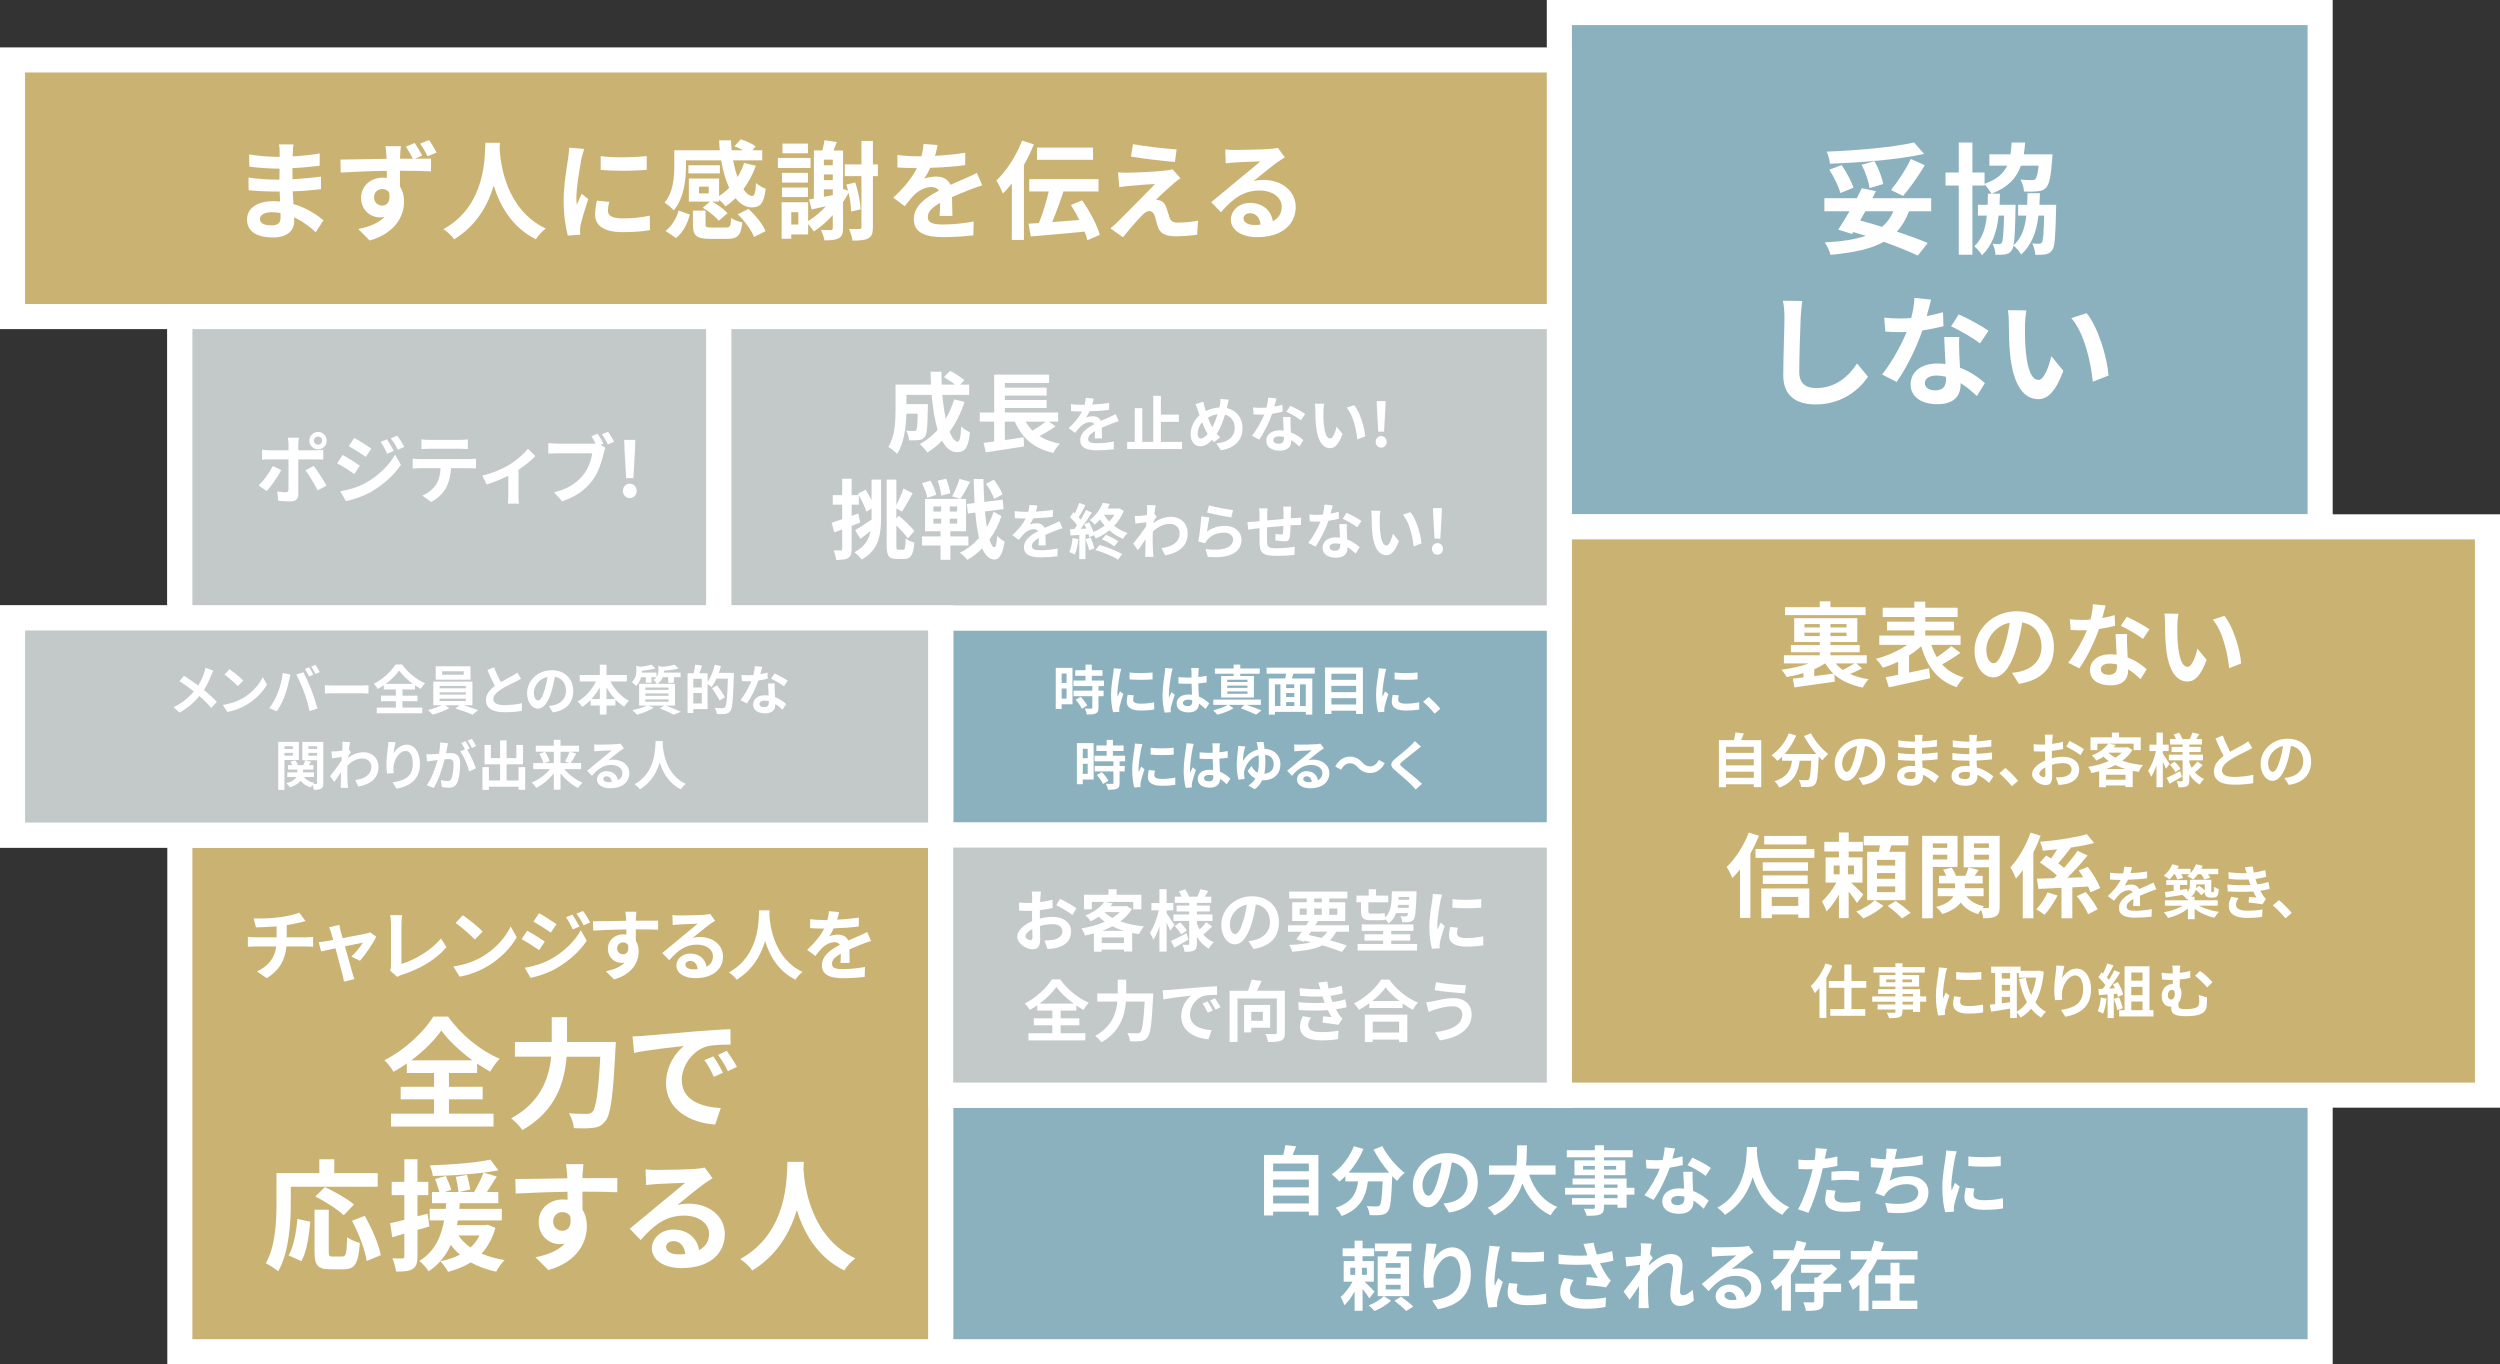 <?xml version="1.0" encoding="UTF-8"?>
<svg xmlns="http://www.w3.org/2000/svg" viewBox="0 0 1495.12 815.91">
  <rect x="0" y="0" width="1495.12" height="815.91" fill="#333333" stroke="none"/>
  <defs>
    <style>
      .cls-1 {
        mix-blend-mode: multiply;
      }

      .cls-1, .cls-2, .cls-3, .cls-4 {
        stroke: #fff;
        stroke-miterlimit: 10;
        stroke-width: 15px;
      }

      .cls-1, .cls-3 {
        fill: #c3c8c8;
      }

      .cls-5 {
        isolation: isolate;
      }

      .cls-6 {
        fill: #fff;
      }

      .cls-2 {
        fill: #cab272;
      }

      .cls-4 {
        fill: #8bb1be;
      }
    </style>
  </defs>
  <g class="cls-5">
    <g id="_レイヤー_2" data-name="レイヤー 2">
      <g id="_レイヤー_1-2" data-name="レイヤー 1">
        <g>
          <rect class="cls-4" x="932.56" y="7.5" width="455" height="307.58"/>
          <g>
            <path class="cls-6" d="M1141.7,126.33c-1.87,4.9-4.25,8.93-7.27,12.17,7.13,2.38,13.54,4.75,18.43,6.84l-5.9,7.49c-5.33-2.45-12.46-5.4-20.38-8.21-7.7,4.32-18.07,6.48-31.83,7.78-.65-2.52-2.09-5.54-3.46-7.42,10.15-.58,18.22-1.73,24.55-3.96-2.45-.72-4.97-1.51-7.49-2.23l-.72,1.15-8.28-2.59c2.02-3.02,4.39-6.91,6.77-11.02h-15.05v-7.78h19.37c1.08-2.09,2.09-4.1,3.02-5.98l8.42,1.73c-.72,1.37-1.44,2.81-2.16,4.25h35.21v7.78h-13.25ZM1150.7,92.05c-15.7,3.46-37.59,5.18-56.31,5.83-.14-2.09-1.15-5.4-1.94-7.2,18.51-.72,39.6-2.59,52.28-5.47l5.98,6.84ZM1100.66,115.45c-1.01-3.67-3.82-9.58-6.62-13.97l7.34-2.74c2.88,4.18,5.9,9.72,7.06,13.54l-7.78,3.17ZM1115.57,126.33c-1.01,1.87-2.09,3.74-3.1,5.54,4.32,1.15,8.78,2.45,13.1,3.82,2.88-2.45,5.11-5.54,6.84-9.36h-16.85ZM1118.09,112.5c-.43-3.67-2.45-9.58-4.75-13.97l7.7-2.16c2.38,4.25,4.61,9.94,5.18,13.68l-8.14,2.45ZM1130.9,113.65c3.96-4.82,9.07-12.53,11.88-18.58l8.35,3.75c-3.96,6.62-9,13.68-12.96,18.36l-7.27-3.53Z"/>
            <path class="cls-6" d="M1229.69,122.44s0,2.02-.07,2.88c-.36,15.99-.72,22.32-2.3,24.27-1.22,1.66-2.38,2.23-4.1,2.52-1.37.29-3.6.29-6.05.29-.07-2.16-.79-4.97-1.8-6.84,1.8.22,3.24.22,4.1.22.72,0,1.22-.22,1.73-.86.72-1.08,1.01-5.11,1.3-15.99h-3.38c-1.22,9.94-4.1,17.57-10.37,23.33-.86-1.66-2.95-4.1-4.61-5.4-.22,1.37-.58,2.23-1.01,2.81-1.15,1.66-2.3,2.23-3.96,2.45-1.37.29-3.53.29-5.76.29-.14-2.09-.72-4.9-1.73-6.62,1.73.14,2.95.22,3.82.22.72,0,1.22-.14,1.66-.86.72-1.08,1.08-5.18,1.37-16.2h-3.24c-1.15,10.08-3.89,17.86-9.94,23.69-.94-1.66-3.02-4.03-4.61-5.33,4.68-4.39,6.7-10.51,7.49-18.36h-5.33v-6.48h5.83c.07-2.09.14-4.32.14-6.62h2.09c-.86-1.73-2.74-4.18-4.1-5.62v.72h-7.27v41.4h-8.14v-41.4h-7.92v-7.78h7.92v-17.93h8.14v17.93h7.27v6.77c7.34-2.59,11.31-6.12,13.54-10.87h-10.66v-6.77h12.6c.36-2.16.58-4.54.72-7.06h8.06c-.14,2.52-.43,4.82-.79,7.06h17.21l-.22,2.88c-.79,10.37-1.73,14.98-3.6,16.99-1.44,1.58-2.95,2.02-5.11,2.23-1.73.22-4.82.29-8.14.14-.14-2.16-.94-5.18-2.16-7.13,2.81.29,5.47.29,6.7.29,1.01,0,1.66-.07,2.23-.65.79-.79,1.44-3.02,1.94-7.99h-10.58c-2.59,7.42-7.63,12.89-17.43,16.78h4.9c-.07,2.3-.14,4.54-.22,6.62h9.58s0,1.94-.07,2.81c-.22,11.38-.5,17.86-1.15,21.39,4.75-4.18,6.77-10.08,7.63-17.71h-4.9v-6.48h5.4c.07-2.16.14-4.46.22-6.91h7.42c-.07,2.38-.14,4.68-.29,6.91h10.01Z"/>
            <path class="cls-6" d="M1076.9,189.6c-.29,7.78-.86,23.91-.86,32.83,0,7.27,4.32,9.65,9.94,9.65,11.88,0,19.44-6.84,24.63-14.69l6.55,7.92c-4.61,6.91-14.83,16.56-31.25,16.56-11.81,0-19.44-5.18-19.44-17.5,0-9.65.72-28.59.72-34.78,0-3.38-.29-6.84-.94-9.72l11.59.14c-.43,3.02-.79,6.7-.94,9.58Z"/>
            <path class="cls-6" d="M1152.28,189.03c3.53-.65,6.91-1.44,9.72-2.3l.29,8.35c-3.31.86-7.78,1.8-12.6,2.52-3.46,10.08-9.58,22.68-15.41,30.82l-8.71-4.46c5.69-7.06,11.52-17.64,14.69-25.42-1.3.07-2.52.07-3.74.07-2.95,0-5.9-.07-9-.29l-.65-8.35c3.1.36,6.91.5,9.58.5,2.16,0,4.32-.07,6.55-.29,1.01-3.96,1.8-8.28,1.94-12.02l9.94,1.01c-.58,2.3-1.51,5.98-2.59,9.86ZM1171.73,210.77c.07,2.09.29,5.54.43,9.14,6.19,2.3,11.23,5.91,14.91,9.22l-4.82,7.71c-2.52-2.3-5.76-5.33-9.72-7.71v.72c0,6.7-3.67,11.88-13.9,11.88-8.93,0-15.99-3.96-15.99-11.88,0-7.06,5.9-12.46,15.91-12.46,1.73,0,3.31.14,4.97.29-.29-5.33-.65-11.74-.79-16.13h9c-.22,3.02-.07,6.05,0,9.22ZM1157.33,233.46c4.97,0,6.48-2.74,6.48-6.7v-1.44c-1.87-.43-3.82-.72-5.83-.72-4.18,0-6.84,1.87-6.84,4.39,0,2.66,2.23,4.46,6.19,4.46ZM1166.83,195.15l4.61-7.13c5.18,2.23,14.11,7.13,17.79,9.79l-5.11,7.56c-4.18-3.31-12.39-7.99-17.28-10.22Z"/>
            <path class="cls-6" d="M1211.04,194.43c-.07,4.68,0,10.08.43,15.26,1.01,10.37,3.17,17.5,7.7,17.5,3.38,0,6.26-8.42,7.63-14.19l7.2,8.79c-4.75,12.53-9.29,16.92-15.05,16.92-7.92,0-14.76-7.13-16.78-26.43-.72-6.62-.79-15.05-.79-19.44,0-2.02-.14-5.11-.58-7.34l11.09.14c-.5,2.59-.86,6.77-.86,8.79ZM1261.01,224.6l-9.43,3.67c-1.15-11.59-4.97-29.09-12.82-38.02l9.14-2.95c6.84,8.28,12.31,26.28,13.11,37.3Z"/>
          </g>
        </g>
        <g>
          <rect class="cls-2" x="7.5" y="35.85" width="925.06" height="153.47"/>
          <g>
            <path class="cls-6" d="M175.1,90.89c-.06.64-.06,1.6-.06,2.62,5.25-.26,10.56-.77,16.19-1.73l-.06,7.36c-4.22.51-10.05,1.09-16.25,1.41v6.59c6.46-.32,11.9-.83,17.09-1.54l-.06,7.55c-5.76.64-10.75,1.09-16.89,1.28.13,2.43.26,5.06.45,7.62,8.06,2.3,14.21,6.59,17.92,9.66l-4.61,7.17c-3.46-3.2-7.81-6.59-12.93-8.89.06.9.06,1.66.06,2.37,0,5.44-4.16,9.66-12.61,9.66-10.24,0-15.61-3.9-15.61-10.69s5.95-11.01,15.81-11.01c1.34,0,2.69.06,3.97.19-.13-1.98-.19-4.03-.26-5.95h-3.33c-3.71,0-11.01-.32-15.23-.83l-.06-7.55c4.16.77,12.03,1.22,15.42,1.22h3.07c0-2.11,0-4.42.06-6.59h-2.37c-4.03,0-11.46-.58-15.68-1.15l-.19-7.3c4.61.77,11.9,1.41,15.81,1.41h2.5v-3.01c0-1.22-.13-3.2-.38-4.42h8.64c-.19,1.28-.32,2.88-.38,4.54ZM162.17,134.79c3.39,0,5.63-.96,5.63-4.67,0-.7,0-1.6-.06-2.75-1.73-.26-3.46-.45-5.25-.45-4.54,0-7.04,1.79-7.04,3.97,0,2.43,2.3,3.9,6.72,3.9Z"/>
            <path class="cls-6" d="M252.48,93.07l-4.42,1.86c4.1-.06,7.81-.06,9.73-.06l-.06,7.62c-3.84-.19-9.92-.38-18.56-.38.06,3.26.06,6.66.06,9.47,1.6,2.43,2.43,5.5,2.43,8.89,0,8.38-4.93,18.94-20.61,23.36l-6.78-6.85c6.46-1.34,12.16-3.46,15.68-7.29-.9.19-1.86.32-2.94.32-4.93,0-11.07-3.97-11.07-11.71,0-7.23,5.89-12.03,12.86-12.03.9,0,1.73.06,2.56.19,0-1.41,0-2.88-.06-4.29-9.66.13-19.65.58-27.52,1.02l-.19-7.74c7.3-.06,18.94-.32,27.58-.45,0-.83,0-1.47-.06-1.98-.19-2.56-.45-4.74-.58-5.57h9.22c-.19,1.02-.38,4.48-.45,5.5,0,.51-.06,1.22-.06,1.98h7.68c-1.28-2.43-2.62-4.93-4.16-7.23l5.25-2.18c1.6,2.3,3.33,5.31,4.48,7.55ZM228.61,122.95c2.69,0,4.99-2.05,4.16-7.68-.9-1.54-2.43-2.24-4.22-2.24-2.37,0-4.86,1.66-4.86,5.06,0,2.94,2.37,4.86,4.93,4.86ZM261.12,91.21l-5.38,2.24c-1.28-2.56-2.82-5.25-4.48-7.55l5.31-2.18c1.6,2.3,3.33,5.12,4.54,7.49Z"/>
            <path class="cls-6" d="M299,85.39c-.06,1.02-.13,2.3-.19,3.65.51,8.83,3.71,36.41,27.58,47.61-2.37,1.79-4.67,4.42-5.89,6.46-14.46-7.17-21.63-20.35-25.21-32.12-3.46,11.52-10.18,23.87-23.68,32.12-1.34-1.98-3.84-4.29-6.4-6.08,25.53-14.14,24.64-43.2,25.09-51.64h8.7Z"/>
            <path class="cls-6" d="M347.77,94.79c-.83,4.29-3.07,17.09-3.07,23.49,0,1.22.06,2.88.26,4.16.96-2.18,1.98-4.42,2.88-6.53l3.97,3.14c-1.79,5.31-3.9,12.29-4.61,15.68-.19.96-.32,2.37-.32,3.01,0,.7.06,1.73.13,2.62l-7.42.51c-1.28-4.42-2.5-12.22-2.5-20.93,0-9.6,1.98-20.41,2.69-25.34.19-1.79.58-4.22.64-6.27l8.96.77c-.51,1.34-1.34,4.54-1.6,5.7ZM363.58,126.09c0,2.82,2.43,4.54,8.96,4.54,5.7,0,10.43-.51,16.06-1.66l.13,8.64c-4.16.77-9.28,1.22-16.51,1.22-11.01,0-16.32-3.9-16.32-10.5,0-2.5.38-5.06,1.09-8.32l7.36.7c-.51,2.11-.77,3.65-.77,5.38ZM386.75,93.32v8.26c-7.87.7-19.45.77-27.52,0v-8.19c7.87,1.09,20.61.77,27.52-.06Z"/>
            <path class="cls-6" d="M410.24,99.59c0,7.87-1.22,19.01-7.3,26.24-1.09-1.34-4.03-3.84-5.5-4.61,5.25-6.34,5.82-15.29,5.82-21.76v-9.6h27.2c-.19-1.98-.32-3.97-.38-5.95h7.1c.06,1.98.19,4.03.38,5.95h6.85c-1.66-.9-3.52-1.73-5.18-2.37l3.78-4.16c3.01.9,6.91,2.62,8.9,4.22l-1.92,2.3h5.89v6.02h-17.41c.64,3.65,1.6,7.04,2.62,10.05,1.6-2.62,2.94-5.44,3.9-8.45l7.04,1.66c-1.79,5.18-4.35,9.86-7.42,14.02,1.73,2.56,3.52,4.03,5.31,4.03,1.41-.06,1.92-2.18,2.24-7.68,1.6,1.41,3.97,2.75,5.76,3.33-1.09,9.09-3.33,11.2-8.38,11.2-3.65,0-6.91-2.05-9.66-5.5-1.92,1.86-3.9,3.52-6.02,4.93-.77-1.09-2.37-2.75-3.78-4.03v1.15h-4.1c3.39,1.86,7.17,4.74,9.09,6.98l-5.25,4.48c-1.86-2.43-6.02-5.7-9.54-7.81l4.35-3.65h-12.67v-13.82h18.11v10.5c2.18-1.41,4.16-3.07,6.02-4.93-2.11-4.61-3.78-10.24-4.8-16.45h-21.05v3.71ZM398.01,138.12c3.78-2.94,6.53-7.49,7.81-12.22l6.78,2.43c-1.47,5.31-3.97,10.62-8.32,14.01l-6.27-4.22ZM430.52,103.69h-18.81v-4.86h18.81v4.86ZM434.11,136.07c2.43,0,2.88-.64,3.2-5.7,1.41,1.15,4.67,2.24,6.66,2.69-.83,7.87-2.94,9.79-9.15,9.79h-10.24c-8.26,0-10.18-2.05-10.18-8.64v-8.26h7.55v8.19c0,1.73.51,1.92,3.46,1.92h8.7ZM423.87,111.63h-5.82v4.03h5.82v-4.03ZM447.61,124.94c4.16,3.78,8.58,9.15,10.24,13.31l-6.91,3.46c-1.41-3.9-5.57-9.54-9.73-13.57l6.4-3.2Z"/>
            <path class="cls-6" d="M484.73,100.49h-19.52v-6.02h19.52v6.02ZM509.05,126.54c-.06-3.07-.64-7.23-1.54-11.2-1.02,1.86-2.11,3.71-3.33,5.5v15.68c0,3.01-.64,4.86-2.56,5.95-1.92,1.02-4.54,1.28-8.58,1.28-.26-1.79-1.22-4.61-2.11-6.27,2.56.13,5.12.13,5.95.13.9-.06,1.15-.38,1.15-1.22v-7.74c-3.52,3.84-7.36,7.23-11.33,9.79-.64-1.09-2.11-3.01-3.39-4.48v6.27h-10.11v2.56h-5.76v-21.82h15.87v11.26c3.78-2.37,7.49-5.38,10.62-8.9-3.01.7-5.89,1.34-8.51,1.92l-1.6-5.95,2.94-.51v-28.8h5.06c.51-2.05,1.02-4.42,1.28-6.14l7.36,1.09c-.64,1.73-1.34,3.46-1.98,5.06h5.7v22.97l3.01,1.02c-.32-1.28-.64-2.5-1.02-3.65l5.31-1.22c1.79,5.12,3.01,11.71,3.26,16.06l-5.7,1.34ZM483.2,109.19h-15.55v-5.82h15.55v5.82ZM467.65,112.14h15.55v5.7h-15.55v-5.7ZM483.2,91.66h-15.23v-5.76h15.23v5.76ZM477.44,126.92h-4.22v7.36h4.22v-7.36ZM492.73,95.5v3.33h5.31v-3.33h-5.31ZM492.73,104.33v3.39h5.31v-3.39h-5.31ZM492.73,117.71l5.31-1.02v-3.46h-5.31v4.48ZM525.05,105.35h-3.01v30.4c0,3.65-.64,5.57-2.69,6.72-2.05,1.22-5.12,1.41-9.54,1.41-.19-1.86-1.15-4.93-2.05-6.98,2.75.13,5.38.06,6.27.06.83-.06,1.15-.32,1.15-1.22v-30.4h-9.98v-7.04h9.98v-14.02h6.85v14.02h3.01v7.04Z"/>
            <path class="cls-6" d="M559.17,93.19c6.08-.32,12.48-.9,18.11-1.86l-.06,7.42c-6.08.9-13.95,1.41-20.86,1.6-1.09,2.37-2.37,4.67-3.65,6.53,1.66-.77,5.12-1.28,7.23-1.28,3.9,0,7.1,1.66,8.51,4.93,3.33-1.54,6.02-2.62,8.64-3.78,2.5-1.09,4.74-2.11,7.1-3.33l3.2,7.42c-2.05.58-5.44,1.86-7.62,2.69-2.88,1.15-6.53,2.56-10.43,4.35.06,3.58.19,8.32.26,11.26h-7.68c.19-1.92.26-4.99.32-7.81-4.8,2.75-7.36,5.25-7.36,8.45,0,3.52,3.01,4.48,9.28,4.48,5.44,0,12.54-.7,18.17-1.79l-.26,8.26c-4.22.58-12.1,1.09-18.11,1.09-10.05,0-17.47-2.43-17.47-10.69s7.68-13.31,14.98-17.09c-.96-1.6-2.69-2.18-4.48-2.18-3.58,0-7.55,2.05-9.98,4.42-1.92,1.92-3.78,4.22-5.95,7.04l-6.85-5.12c6.72-6.21,11.26-11.9,14.14-17.66h-.83c-2.62,0-7.3-.13-10.81-.38v-7.49c3.26.51,8,.77,11.26.77h3.07c.7-2.56,1.15-5.06,1.28-7.36l8.45.7c-.32,1.6-.77,3.71-1.6,6.4Z"/>
            <path class="cls-6" d="M618.3,86.35c-1.66,4.1-3.65,8.32-5.95,12.35v44.8h-7.23v-33.79c-1.73,2.24-3.52,4.22-5.31,6.02-.7-1.79-2.69-5.95-3.97-7.74,6.08-5.76,11.97-14.85,15.42-23.93l7.04,2.3ZM650.3,143.69c-.32-1.54-.9-3.33-1.66-5.18-11.46,1.09-23.55,2.24-32.19,2.88l-1.34-7.62c1.86-.13,3.97-.26,6.21-.38,2.24-5.44,4.42-12.67,5.89-18.88h-11.65v-7.36h41.41v7.36h-20.99c-1.98,6.14-4.42,12.86-6.72,18.3,5.18-.38,10.75-.83,16.25-1.28-1.54-3.07-3.26-6.14-5.06-8.9l6.72-2.82c4.42,6.4,9.02,14.78,10.56,20.61l-7.42,3.26ZM653.69,95.56h-33.47v-7.3h33.47v7.3Z"/>
            <path class="cls-6" d="M701.76,109.83c-2.94,2.5-8.9,8-10.43,9.66.58-.06,1.73.19,2.43.45,1.86.58,3.01,1.98,3.84,4.35.58,1.73,1.28,4.16,1.86,5.82.58,1.98,1.98,3.01,4.48,3.01,4.93,0,9.34-.51,12.54-1.15l-.51,8.38c-2.62.51-9.22.96-12.54.96-6.08,0-9.34-1.34-10.94-5.5-.64-1.92-1.41-4.93-1.86-6.53-.7-2.24-2.11-3.07-3.39-3.07-1.34,0-2.69,1.02-4.22,2.56-2.18,2.24-6.98,7.49-11.39,13.12l-7.55-5.31c1.15-.96,2.69-2.3,4.42-3.97,3.26-3.33,16.38-16.38,22.21-22.53-4.48.13-12.16.83-15.81,1.15-2.24.19-4.16.51-5.5.7l-.77-8.83c1.47.13,3.78.26,6.14.19,3.01,0,17.53-.64,22.85-1.34,1.22-.13,2.94-.45,3.65-.7l4.67,5.31c-1.66,1.15-3.01,2.3-4.16,3.26ZM703.68,89.36l-1.02,7.49c-6.72-.51-18.69-1.92-26.3-3.2l1.22-7.42c7.17,1.34,19.46,2.69,26.11,3.14Z"/>
            <path class="cls-6" d="M738.62,89.68c3.39,0,17.09-.26,20.73-.58,2.62-.26,4.1-.45,4.86-.7l4.16,5.7c-1.47.96-3.01,1.86-4.48,2.94-3.46,2.43-10.18,8.06-14.21,11.26,2.11-.51,4.03-.7,6.08-.7,10.88,0,19.13,6.78,19.13,16.13,0,10.11-7.68,18.11-23.17,18.11-8.9,0-15.61-4.1-15.61-10.5,0-5.18,4.67-9.98,11.46-9.98,7.94,0,12.74,4.86,13.63,10.94,3.52-1.86,5.31-4.8,5.31-8.7,0-5.76-5.76-9.66-13.31-9.66-9.79,0-16.19,5.18-23.04,12.99l-5.82-6.02c4.54-3.65,12.29-10.17,16.06-13.31,3.58-2.94,10.24-8.32,13.38-11.07-3.26.06-12.1.45-15.49.64-1.73.13-3.78.32-5.25.51l-.26-8.32c1.79.26,4.03.32,5.82.32ZM750.14,134.54c1.34,0,2.56-.06,3.71-.19-.38-4.16-2.75-6.85-6.21-6.85-2.43,0-3.97,1.47-3.97,3.07,0,2.37,2.62,3.97,6.46,3.97Z"/>
          </g>
        </g>
        <g>
          <rect class="cls-4" x="562.56" y="654.94" width="825" height="153.47"/>
          <g>
            <path class="cls-6" d="M788.46,690.73v36.13h-5.71v-2.21h-21.37v2.25h-5.44v-36.18h11.52c.49-1.93.99-4.09,1.21-5.89l6.48.72c-.67,1.8-1.39,3.55-2.11,5.17h15.43ZM761.38,695.86v4.63h21.37v-4.63h-21.37ZM761.38,705.45v4.63h21.37v-4.63h-21.37ZM782.75,719.71v-4.68h-21.37v4.68h21.37Z"/>
            <path class="cls-6" d="M826.67,685.42c2.83,5.71,8.46,12.24,13.36,16.02-1.44,1.12-3.51,3.28-4.54,4.81-.94-.86-1.89-1.84-2.88-2.88v.31c-.5,13.59-1.04,18.9-2.61,20.79-1.12,1.44-2.34,1.89-4.09,2.11-1.53.23-4.14.23-6.79.13-.09-1.62-.81-3.87-1.75-5.4,2.48.18,4.81.22,5.94.22.81,0,1.3-.09,1.8-.63.9-.94,1.4-4.95,1.8-14.35h-8.86c-1.12,8.64-4.05,16.33-15.7,20.7-.68-1.53-2.25-3.73-3.56-4.95,10.17-3.29,12.51-9.18,13.41-15.75h-7.6v-3.15c-1.17,1.21-2.39,2.29-3.6,3.24-.99-1.22-3.28-3.38-4.59-4.32,5.62-3.78,10.57-9.99,13.27-16.83l5.76,1.67c-2.2,5.17-5.35,10.12-8.91,14.17h24.3c-3.56-4.14-6.93-9.09-9.4-13.81l5.26-2.11Z"/>
            <path class="cls-6" d="M866.63,725.16l-3.37-5.36c1.71-.18,2.97-.45,4.18-.72,5.76-1.35,10.26-5.49,10.26-12.06,0-6.21-3.38-10.84-9.45-11.88-.63,3.82-1.4,7.96-2.7,12.19-2.7,9.09-6.57,14.67-11.47,14.67s-9.13-5.49-9.13-13.09c0-10.39,9-19.26,20.65-19.26s18.18,7.74,18.18,17.55-5.8,16.2-17.14,17.95ZM854.26,715.08c1.89,0,3.65-2.83,5.49-8.91,1.04-3.33,1.89-7.16,2.39-10.89-7.42,1.53-11.43,8.1-11.43,13.05,0,4.54,1.8,6.75,3.55,6.75Z"/>
            <path class="cls-6" d="M914.47,702.52c2.97,8.78,8.41,15.84,16.83,19.26-1.35,1.12-3.1,3.51-3.96,5.04-8.14-3.83-13.36-10.39-16.87-19.08-2.43,7.51-7.29,14.54-16.83,19.12-.85-1.49-2.43-3.42-4-4.54,10.3-4.59,14.58-12.06,16.33-19.8h-15.48v-5.53h16.38c.45-4.23.4-8.33.45-12.01h5.85c-.04,3.69-.09,7.83-.54,12.01h17.68v5.53h-15.84Z"/>
            <path class="cls-6" d="M977.46,714.45h-4.68v7.83h-5.44v-1.85h-8.1v1.4c0,2.66-.63,3.73-2.38,4.5-1.71.67-4.14.76-7.96.76-.27-1.26-1.08-3.1-1.75-4.23,2.16.09,4.81.09,5.53.09.85-.04,1.12-.32,1.12-1.12v-1.4h-13.68v-3.87h13.68v-2.12h-17.82v-4.09h17.82v-1.93h-13.32v-3.6h13.32v-1.98h-12.19v-8.91h12.19v-1.84h-16.78v-4.23h16.78v-2.92h5.44v2.92h17.19v4.23h-17.19v1.84h12.78v8.91h-12.78v1.98h13.54v5.54h4.68v4.09ZM953.8,699.46v-2.16h-7.06v2.16h7.06ZM959.24,697.3v2.16h7.29v-2.16h-7.29ZM959.24,710.35h8.1v-1.93h-8.1v1.93ZM967.34,714.45h-8.1v2.12h8.1v-2.12Z"/>
            <path class="cls-6" d="M1000.15,692.98c2.21-.41,4.32-.9,6.07-1.44l.18,5.22c-2.07.54-4.86,1.12-7.87,1.58-2.16,6.3-5.98,14.17-9.63,19.26l-5.44-2.79c3.56-4.41,7.2-11.02,9.18-15.88-.81.04-1.57.04-2.34.04-1.85,0-3.69-.04-5.62-.18l-.4-5.22c1.94.22,4.32.31,5.98.31,1.35,0,2.7-.04,4.09-.18.63-2.47,1.12-5.17,1.21-7.51l6.21.63c-.36,1.44-.95,3.74-1.62,6.17ZM1012.3,706.57c.04,1.31.18,3.46.27,5.71,3.87,1.44,7.02,3.69,9.31,5.76l-3.02,4.82c-1.57-1.44-3.6-3.33-6.07-4.82v.45c0,4.18-2.29,7.42-8.68,7.42-5.58,0-9.99-2.47-9.99-7.42,0-4.41,3.69-7.78,9.94-7.78,1.08,0,2.07.09,3.1.18-.18-3.33-.41-7.33-.5-10.08h5.62c-.13,1.89-.04,3.78,0,5.76ZM1003.3,720.75c3.1,0,4.05-1.71,4.05-4.18v-.9c-1.17-.27-2.38-.45-3.65-.45-2.61,0-4.27,1.17-4.27,2.75,0,1.67,1.39,2.79,3.87,2.79ZM1009.24,696.81l2.88-4.45c3.24,1.39,8.82,4.45,11.11,6.12l-3.19,4.73c-2.61-2.07-7.74-5-10.8-6.39Z"/>
            <path class="cls-6" d="M1050.82,685.96c-.04.72-.09,1.62-.13,2.56.36,6.21,2.61,25.6,19.39,33.48-1.66,1.26-3.28,3.11-4.14,4.54-10.17-5.04-15.21-14.31-17.73-22.59-2.43,8.1-7.15,16.78-16.65,22.59-.95-1.39-2.7-3.01-4.5-4.27,17.95-9.95,17.32-30.37,17.64-36.31h6.12Z"/>
            <path class="cls-6" d="M1091.68,691.36c-.09.5-.23,1.08-.36,1.71,2.52-.36,5.04-.86,7.51-1.44v5.62c-2.7.63-5.76,1.12-8.77,1.49-.4,1.93-.85,3.92-1.35,5.76-1.62,6.3-4.63,15.48-7.15,20.83l-6.25-2.12c2.7-4.5,6.12-13.95,7.78-20.25.31-1.21.67-2.47.94-3.78-1.03.04-2.02.09-2.97.09-2.16,0-3.87-.09-5.44-.18l-.13-5.62c2.29.27,3.82.36,5.67.36,1.31,0,2.65-.04,4.05-.13.18-.99.31-1.84.41-2.56.18-1.67.27-3.51.13-4.54l6.88.54c-.36,1.21-.77,3.24-.94,4.23ZM1097.08,715.8c0,1.98,1.35,3.46,6.16,3.46,3.01,0,6.12-.36,9.36-.94l-.22,5.76c-2.52.31-5.58.63-9.18.63-7.56,0-11.65-2.61-11.65-7.16,0-2.07.45-4.23.81-6.03l5.35.54c-.36,1.26-.63,2.75-.63,3.73ZM1103.92,700.27c2.56,0,5.27.14,7.92.41l-.14,5.4c-2.25-.27-4.99-.54-7.74-.54-3.06,0-5.85.13-8.68.45v-5.26c2.52-.22,5.76-.45,8.64-.45Z"/>
            <path class="cls-6" d="M1133.44,691.77c-.09.4-.18.9-.27,1.39,5.13-.27,11.2-.95,16.65-2.12l.09,5.36c-4.68.76-11.83,1.62-17.86,1.93-.63,2.75-1.35,5.62-2.02,7.83,3.65-2.03,7.15-2.83,11.16-2.83,7.29,0,12.1,3.87,12.1,9.63,0,10.12-9.76,13.77-24.3,12.19l-1.58-5.8c9.85,1.62,19.8.4,19.8-6.21,0-2.7-2.29-4.95-6.7-4.95-5.17,0-9.76,1.84-12.46,5.26-.49.63-.81,1.21-1.26,1.98l-5.31-1.89c2.16-4.19,3.96-10.17,5.13-15.12-2.83-.04-5.49-.18-7.78-.4v-5.58c2.7.45,6.07.81,8.82.85.09-.67.18-1.3.27-1.84.27-1.93.31-3.06.23-4.54l6.39.27c-.5,1.57-.77,3.1-1.08,4.59Z"/>
            <path class="cls-6" d="M1169.12,692.58c-.58,3.01-2.16,12.01-2.16,16.51,0,.85.04,2.02.18,2.92.68-1.53,1.4-3.11,2.02-4.59l2.79,2.21c-1.26,3.73-2.75,8.64-3.24,11.02-.14.67-.23,1.67-.23,2.12,0,.49.04,1.21.09,1.84l-5.22.36c-.9-3.1-1.75-8.59-1.75-14.71,0-6.75,1.4-14.35,1.89-17.82.14-1.26.41-2.97.45-4.41l6.3.54c-.36.95-.94,3.2-1.12,4ZM1180.24,714.58c0,1.98,1.71,3.2,6.3,3.2,4,0,7.33-.36,11.29-1.17l.09,6.07c-2.92.54-6.52.86-11.61.86-7.74,0-11.47-2.75-11.47-7.38,0-1.75.27-3.55.77-5.85l5.17.5c-.36,1.48-.54,2.56-.54,3.78ZM1196.53,691.54v5.8c-5.53.5-13.68.54-19.35,0v-5.76c5.53.77,14.49.54,19.35-.04Z"/>
            <path class="cls-6" d="M818.93,776.49c-.85-1.44-2.48-3.65-4.05-5.58v13h-4.77v-11.52c-1.8,3.19-3.91,6.21-6.07,8.19-.45-1.44-1.48-3.6-2.25-4.91,2.52-2.2,5.27-5.8,7.11-9.18h-5.31v-12.33h6.52v-2.88h-7.15v-4.72h7.15v-4.59h4.77v4.59h6.93v4.72h-6.93v2.88h6.75v12.33h-5.58c2.02,1.89,5.13,5,5.98,5.9l-3.1,4.09ZM807.55,762.45h2.92v-4.27h-2.92v4.27ZM817.49,758.17h-2.97v4.27h2.97v-4.27ZM831.89,777.88c-2.38,2.34-6.44,4.82-9.85,6.17-.85-.99-2.34-2.47-3.46-3.38,3.33-1.21,7.15-3.6,9.04-5.54l4.27,2.75ZM842.69,775.14h-18.76v-23.71h5.76c.18-1.03.36-2.11.5-3.15h-7.92v-4.59h21.82v4.59h-8.28c-.31,1.08-.67,2.16-1.03,3.15h7.92v23.71ZM837.65,755.38h-8.91v2.79h8.91v-2.79ZM837.65,761.86h-8.91v2.79h8.91v-2.79ZM837.65,768.39h-8.91v2.79h8.91v-2.79ZM837.87,775.5c2.38,1.67,5.62,4.14,7.29,5.85l-4.19,2.7c-1.48-1.67-4.63-4.32-7.02-6.12l3.92-2.43Z"/>
            <path class="cls-6" d="M857.36,753.27c2.16-3.51,6.07-7.29,11.16-7.29,6.25,0,11.11,6.12,11.11,16.02,0,12.73-7.78,18.81-19.71,20.97l-3.42-5.22c9.99-1.53,17.05-4.81,17.05-15.7,0-6.93-2.34-10.8-6.12-10.8-5.31,0-9.94,7.96-10.17,13.9-.09,1.21-.04,2.66.23,4.77l-5.54.36c-.27-1.75-.58-4.5-.58-7.51,0-4.18.63-9.76,1.26-14.4.23-1.71.36-3.51.36-4.72l6.16.27c-.63,2.21-1.53,6.84-1.8,9.36Z"/>
            <path class="cls-6" d="M895.93,749.58c-.58,3.01-2.16,12.01-2.16,16.51,0,.85.04,2.02.18,2.92.67-1.53,1.4-3.11,2.02-4.59l2.79,2.21c-1.26,3.73-2.75,8.64-3.24,11.02-.14.67-.23,1.67-.23,2.12,0,.49.04,1.21.09,1.84l-5.22.36c-.9-3.1-1.75-8.59-1.75-14.71,0-6.75,1.4-14.35,1.89-17.82.13-1.26.4-2.97.45-4.41l6.3.54c-.36.95-.94,3.2-1.12,4ZM907.04,771.58c0,1.98,1.71,3.2,6.3,3.2,4,0,7.33-.36,11.29-1.17l.09,6.07c-2.92.54-6.52.86-11.61.86-7.74,0-11.47-2.75-11.47-7.38,0-1.75.27-3.55.77-5.85l5.17.5c-.36,1.48-.54,2.56-.54,3.78ZM923.33,748.54v5.8c-5.53.5-13.68.54-19.35,0v-5.76c5.53.77,14.49.54,19.35-.04Z"/>
            <path class="cls-6" d="M947,743.95l6.07-.72c.45,2.38,1.12,4.81,1.89,7.06,3.24-.5,6.39-1.21,9.22-2.07l.72,5.67c-2.29.67-5.17,1.21-8.01,1.62,1.3,2.93,2.88,5.71,4,7.33.77,1.12,1.62,2.12,2.43,3.01l-2.79,4.05c-2.52-.49-8.19-1.08-11.97-1.39l.45-4.77c2.21.18,5.17.45,6.57.54-1.35-2.16-2.97-5.13-4.23-8.14-5.35.4-11.52.45-19.21-.18l-.09-5.76c6.75.81,12.51.95,17.28.63-.36-1.04-.63-1.98-.9-2.74-.36-1.04-.85-2.66-1.44-4.14ZM938.86,771.63c0,3.78,3.38,5.4,9.54,5.4,4.9,0,8.86-.45,12.06-1.08l-.31,5.67c-2.56.5-6.61,1.08-12.1,1.08-9.18-.04-14.98-3.6-14.98-10.08,0-2.75.85-5.31,2.38-8.37l5.62,1.3c-1.44,2.12-2.21,4.09-2.21,6.07Z"/>
            <path class="cls-6" d="M981.2,743.55l6.57.22c-.27,1.26-.68,3.55-.99,6.34l1.67,2.16c-.63.81-1.53,2.29-2.29,3.46-.04.31-.04.63-.09.99,3.55-3.11,8.73-6.75,13.09-6.75,4.86,0,7.06,2.88,7.06,6.66,0,4.68-1.48,11.29-1.48,15.93,0,1.17.58,2.03,1.71,2.03,1.66,0,3.78-1.17,5.85-3.24l.72,6.34c-2.07,1.93-4.81,3.33-8.46,3.33-3.38,0-5.62-2.43-5.62-6.79,0-4.86,1.62-11.47,1.62-15.57,0-2.21-1.17-3.33-3.06-3.33-3.33,0-8.19,4.14-11.88,8.19-.04,1.26-.09,2.48-.09,3.65,0,3.69,0,7.47.27,11.7.04.81.18,2.43.31,3.46h-6.21c.09-1.04.14-2.61.14-3.33.09-3.51.13-6.12.18-9.9-1.89,2.83-4.09,6.12-5.67,8.23l-3.56-4.9c2.56-3.15,7.06-9.09,9.63-12.87.09-1.03.18-2.11.23-3.19-2.21.27-5.67.72-8.19,1.08l-.58-5.76c1.31.04,2.34.04,3.92-.04,1.3-.09,3.28-.32,5.22-.58.09-1.71.18-2.97.18-3.46,0-1.31.04-2.66-.18-4.05Z"/>
            <path class="cls-6" d="M1027.78,745.98c2.38,0,12.01-.18,14.58-.41,1.85-.18,2.88-.31,3.42-.5l2.92,4c-1.03.67-2.11,1.31-3.15,2.07-2.43,1.71-7.15,5.67-9.99,7.92,1.48-.36,2.83-.5,4.27-.5,7.65,0,13.45,4.77,13.45,11.34,0,7.11-5.4,12.74-16.29,12.74-6.25,0-10.98-2.88-10.98-7.38,0-3.65,3.28-7.02,8.05-7.02,5.58,0,8.96,3.42,9.58,7.69,2.47-1.3,3.73-3.38,3.73-6.12,0-4.05-4.05-6.79-9.36-6.79-6.88,0-11.38,3.65-16.2,9.13l-4.09-4.23c3.19-2.56,8.64-7.15,11.29-9.36,2.52-2.07,7.2-5.85,9.4-7.79-2.29.04-8.5.32-10.89.45-1.21.09-2.65.22-3.69.36l-.18-5.85c1.26.18,2.83.23,4.1.23ZM1035.88,777.52c.94,0,1.8-.04,2.61-.14-.27-2.92-1.94-4.81-4.36-4.81-1.71,0-2.79,1.04-2.79,2.16,0,1.67,1.84,2.79,4.54,2.79Z"/>
            <path class="cls-6" d="M1076.6,752.86c-1.58,3.38-3.38,6.61-5.58,9.54v21.46h-5.4v-15.43c-1.26,1.17-2.56,2.21-4,3.19-.54-1.48-1.75-3.91-2.65-5.26,4.9-3.19,8.73-8.1,11.47-13.5h-9.94v-5.13h12.19c.77-1.93,1.35-3.92,1.85-5.8l5.71,1.3c-.45,1.49-.94,3.01-1.53,4.5h21.73v5.13h-23.85ZM1101.08,772.66h-10.57v5.58c0,2.7-.5,4.09-2.43,4.86-1.85.81-4.5.86-8.1.86-.18-1.58-.85-3.69-1.49-5.17,2.25.13,4.9.13,5.62.09.72-.04.94-.18.94-.76v-5.45h-11.38v-4.99h11.38v-3.69h1.67c1.04-.81,2.07-1.8,3.06-2.79h-12.64v-4.81h17.1l1.12-.32,3.33,2.7c-2.21,2.56-5.27,5.49-8.19,7.69v1.22h10.57v4.99Z"/>
            <path class="cls-6" d="M1146.8,748.14v5.13h-24.07c-1.48,3.1-3.19,6.12-5.26,8.86v21.78h-5.44v-15.66c-1.26,1.17-2.52,2.16-3.96,3.15-.58-1.44-1.8-3.87-2.65-5.17,4.72-3.06,8.5-7.78,11.2-12.96h-9.76v-5.13h12.15c.77-2.12,1.44-4.19,1.98-6.25l5.62,1.35c-.5,1.67-1.08,3.29-1.71,4.91h21.91ZM1136,777.88h10.66v4.95h-26.95v-4.95h10.89v-10.26h-9.13v-4.95h9.13v-7.47h5.4v7.47h8.91v4.95h-8.91v10.26Z"/>
          </g>
        </g>
        <g>
          <rect class="cls-2" x="932.56" y="315.08" width="555.06" height="339.86"/>
          <g>
            <path class="cls-6" d="M1113.6,399.72c-2.31,1.21-4.89,2.42-7.2,3.35,3.19,1.43,6.93,2.53,11.16,3.13-1.26,1.21-2.75,3.41-3.52,5-6.98-1.38-12.65-3.96-16.99-7.81l.22,4.29c-8.41,1.21-17.54,2.47-24.14,3.41l-.94-5.22c1.87-.22,4.01-.5,6.38-.77v-2.53c-3.3.99-6.71,1.76-10.06,2.31-.66-1.32-2.09-3.25-3.19-4.34,5.66-.71,11.6-2.04,16.44-3.79h-14.9v-4.89h21.45v-1.76h-17.27v-4.34h17.27v-1.82h-15.29v-14.24h37.73v14.24h-16.06v1.82h17.49v4.34h-17.49v1.76h21.72v4.89h-6.27l3.46,2.97ZM1115.69,367.88h-48.17v-4.73h20.79v-3.52h6.38v3.52h21.01v4.73ZM1079.18,375.25h9.13v-2.03h-9.13v2.03ZM1088.31,380.41v-2.03h-9.13v2.03h9.13ZM1096.5,402.85c-1.92-1.76-3.52-3.79-4.89-6.1h-.17c-1.87,1.26-4.07,2.47-6.43,3.46v4.12l11.49-1.48ZM1104.31,373.21h-9.62v2.03h9.62v-2.03ZM1104.31,378.38h-9.62v2.03h9.62v-2.03ZM1097.77,396.75c1.21,1.43,2.64,2.75,4.29,3.91,2.31-1.16,5.06-2.64,6.93-3.91h-11.22Z"/>
            <path class="cls-6" d="M1172.4,390.48c-3.46,2.47-7.53,5-10.94,6.82,3.24,3.63,7.53,6.32,12.98,7.86-1.43,1.38-3.3,4.01-4.23,5.83-11.6-3.96-17.65-12.32-21.28-24.53-2.09,1.98-4.56,3.85-7.2,5.55v10.23c3.9-.83,8.03-1.71,11.99-2.58l.6,5.94c-8.63,2.03-17.87,3.96-24.69,5.44l-1.92-6.05c2.14-.38,4.73-.88,7.48-1.43v-7.86c-3.02,1.49-6.1,2.7-9.13,3.63-.94-1.48-2.8-3.96-4.18-5.28,6.54-1.71,13.58-4.84,18.75-8.41h-16.72v-5.55h20.95v-3.08h-16.33v-5.22h16.33v-2.8h-18.92v-5.55h18.92v-3.63h6.54v3.63h19.36v5.55h-19.36v2.8h17.21v5.22h-17.21v3.08h21.12v5.55h-17.49c.88,2.7,1.92,5.11,3.3,7.37,3.08-2.04,6.38-4.51,8.63-6.6l5.44,4.07Z"/>
            <path class="cls-6" d="M1207.38,408.96l-4.12-6.54c2.09-.22,3.63-.55,5.11-.88,7.04-1.65,12.54-6.71,12.54-14.74,0-7.59-4.12-13.25-11.55-14.52-.77,4.67-1.71,9.73-3.3,14.9-3.3,11.11-8.03,17.93-14.02,17.93s-11.16-6.71-11.16-16c0-12.7,11-23.54,25.24-23.54s22.22,9.46,22.22,21.45-7.09,19.8-20.95,21.94ZM1192.26,396.64c2.31,0,4.45-3.46,6.71-10.89,1.26-4.07,2.31-8.74,2.91-13.31-9.07,1.87-13.97,9.9-13.97,15.95,0,5.55,2.2,8.25,4.34,8.25Z"/>
            <path class="cls-6" d="M1257.27,369.64c2.69-.5,5.28-1.1,7.42-1.76l.22,6.38c-2.53.66-5.94,1.37-9.62,1.92-2.64,7.7-7.31,17.32-11.77,23.54l-6.65-3.41c4.34-5.39,8.8-13.47,11.22-19.41-.99.06-1.92.06-2.86.06-2.25,0-4.51-.06-6.87-.22l-.49-6.38c2.36.28,5.28.39,7.31.39,1.65,0,3.3-.06,5-.22.77-3.02,1.37-6.32,1.48-9.18l7.59.77c-.44,1.76-1.15,4.56-1.98,7.53ZM1272.12,386.24c.06,1.59.22,4.23.33,6.98,4.73,1.76,8.58,4.51,11.38,7.04l-3.68,5.88c-1.92-1.76-4.4-4.07-7.42-5.88v.55c0,5.12-2.8,9.07-10.61,9.07-6.82,0-12.21-3.02-12.21-9.07,0-5.39,4.51-9.51,12.15-9.51,1.32,0,2.53.11,3.79.22-.22-4.07-.5-8.96-.6-12.32h6.87c-.17,2.31-.05,4.62,0,7.04ZM1261.12,403.57c3.79,0,4.95-2.09,4.95-5.11v-1.1c-1.43-.33-2.92-.55-4.45-.55-3.19,0-5.22,1.43-5.22,3.35,0,2.03,1.7,3.41,4.73,3.41ZM1268.38,374.31l3.52-5.44c3.96,1.71,10.78,5.44,13.58,7.48l-3.9,5.77c-3.19-2.53-9.46-6.1-13.2-7.81Z"/>
            <path class="cls-6" d="M1302.15,373.76c-.06,3.57,0,7.7.33,11.66.77,7.92,2.42,13.36,5.88,13.36,2.58,0,4.78-6.43,5.83-10.83l5.5,6.71c-3.63,9.57-7.09,12.92-11.49,12.92-6.05,0-11.27-5.44-12.81-20.18-.55-5.06-.6-11.49-.6-14.85,0-1.54-.11-3.9-.44-5.61l8.47.11c-.39,1.98-.66,5.17-.66,6.71ZM1340.32,396.8l-7.2,2.8c-.88-8.85-3.79-22.22-9.79-29.04l6.98-2.25c5.22,6.32,9.4,20.07,10.01,28.49Z"/>
            <path class="cls-6" d="M1053.3,442.64v28.11h-4.45v-1.72h-16.63v1.75h-4.24v-28.14h8.96c.38-1.5.77-3.19.94-4.58l5.04.56c-.52,1.4-1.08,2.77-1.65,4.03h12.01ZM1032.23,446.63v3.61h16.63v-3.61h-16.63ZM1032.23,454.08v3.61h16.63v-3.61h-16.63ZM1048.86,465.18v-3.64h-16.63v3.64h16.63Z"/>
            <path class="cls-6" d="M1083.02,438.51c2.21,4.45,6.58,9.52,10.4,12.46-1.12.88-2.73,2.56-3.54,3.75-.73-.67-1.47-1.43-2.24-2.24v.25c-.38,10.57-.81,14.7-2.03,16.17-.88,1.12-1.82,1.47-3.19,1.65-1.19.17-3.22.17-5.29.1-.07-1.26-.63-3.01-1.37-4.2,1.93.14,3.75.17,4.62.17.63,0,1.02-.07,1.4-.49.7-.73,1.09-3.85,1.4-11.17h-6.9c-.88,6.72-3.15,12.71-12.22,16.1-.52-1.19-1.75-2.91-2.77-3.85,7.91-2.56,9.73-7.14,10.43-12.25h-5.92v-2.45c-.91.95-1.86,1.79-2.8,2.52-.77-.95-2.56-2.62-3.57-3.36,4.38-2.94,8.23-7.77,10.33-13.09l4.48,1.3c-1.71,4.03-4.17,7.88-6.93,11.03h18.9c-2.77-3.22-5.39-7.07-7.32-10.75l4.1-1.64Z"/>
            <path class="cls-6" d="M1114.1,469.42l-2.62-4.17c1.33-.14,2.31-.35,3.26-.56,4.48-1.05,7.98-4.27,7.98-9.38,0-4.83-2.62-8.44-7.35-9.24-.49,2.98-1.08,6.2-2.1,9.49-2.1,7.07-5.11,11.41-8.93,11.41s-7.11-4.27-7.11-10.19c0-8.09,7-14.98,16.07-14.98s14.14,6.02,14.14,13.65-4.52,12.6-13.34,13.97ZM1104.47,461.58c1.47,0,2.84-2.21,4.27-6.93.81-2.59,1.47-5.57,1.86-8.47-5.78,1.19-8.89,6.3-8.89,10.15,0,3.54,1.4,5.25,2.77,5.25Z"/>
            <path class="cls-6" d="M1149.55,441.94c-.03.35-.03.88-.03,1.44,2.87-.14,5.78-.42,8.86-.95l-.04,4.03c-2.31.28-5.5.6-8.89.77v3.61c3.54-.18,6.51-.46,9.35-.84l-.04,4.13c-3.15.35-5.88.59-9.24.7.07,1.33.14,2.76.24,4.17,4.41,1.26,7.77,3.61,9.8,5.29l-2.52,3.92c-1.89-1.75-4.27-3.61-7.07-4.87.03.49.03.91.03,1.29,0,2.98-2.27,5.29-6.9,5.29-5.6,0-8.54-2.13-8.54-5.84s3.26-6.02,8.65-6.02c.73,0,1.47.04,2.17.11-.07-1.08-.1-2.21-.14-3.26h-1.82c-2.03,0-6.02-.17-8.33-.45l-.03-4.13c2.27.42,6.58.67,8.44.67h1.68c0-1.16,0-2.42.04-3.61h-1.29c-2.21,0-6.27-.31-8.58-.63l-.1-3.99c2.52.42,6.51.77,8.65.77h1.37v-1.64c0-.67-.07-1.75-.21-2.42h4.73c-.1.7-.17,1.58-.21,2.49ZM1142.48,465.95c1.86,0,3.08-.53,3.08-2.55,0-.39,0-.88-.04-1.51-.94-.14-1.89-.25-2.87-.25-2.49,0-3.85.98-3.85,2.17,0,1.33,1.26,2.13,3.68,2.13Z"/>
            <path class="cls-6" d="M1182.1,441.94c-.03.35-.03.88-.03,1.44,2.87-.14,5.78-.42,8.86-.95l-.04,4.03c-2.31.28-5.5.6-8.89.77v3.61c3.54-.18,6.51-.46,9.35-.84l-.04,4.13c-3.15.35-5.88.59-9.24.7.07,1.33.14,2.76.24,4.17,4.41,1.26,7.77,3.61,9.8,5.29l-2.52,3.92c-1.89-1.75-4.27-3.61-7.07-4.87.03.49.03.91.03,1.29,0,2.98-2.27,5.29-6.9,5.29-5.6,0-8.54-2.13-8.54-5.84s3.26-6.02,8.65-6.02c.73,0,1.47.04,2.17.11-.07-1.08-.11-2.21-.14-3.26h-1.82c-2.03,0-6.02-.17-8.33-.45l-.03-4.13c2.27.42,6.58.67,8.44.67h1.68c0-1.16,0-2.42.04-3.61h-1.29c-2.21,0-6.27-.31-8.58-.63l-.1-3.99c2.52.42,6.51.77,8.65.77h1.37v-1.64c0-.67-.07-1.75-.21-2.42h4.73c-.1.7-.17,1.58-.21,2.49ZM1175.03,465.95c1.86,0,3.08-.53,3.08-2.55,0-.39,0-.88-.04-1.51-.94-.14-1.89-.25-2.87-.25-2.49,0-3.85.98-3.85,2.17,0,1.33,1.26,2.13,3.68,2.13Z"/>
            <path class="cls-6" d="M1195.68,462.45l3.64-3.15c2.49,2.03,5.88,5.5,7.63,7.67l-3.75,3.22c-2.14-2.62-5.11-5.64-7.53-7.74Z"/>
            <path class="cls-6" d="M1227.39,442.39c-.04.77-.07,1.61-.1,2.49,2.31-.28,4.62-.74,6.44-1.26l.1,4.34c-2,.46-4.41.81-6.69,1.09-.04,1.05-.04,2.13-.04,3.15v1.29c2.38-.6,4.8-.91,6.72-.91,5.39,0,9.63,2.8,9.63,7.63,0,4.13-2.17,7.25-7.74,8.65-1.61.35-3.15.46-4.59.56l-1.61-4.52c1.57,0,3.08-.04,4.31-.25,2.84-.53,5.08-1.92,5.08-4.48,0-2.38-2.1-3.78-5.15-3.78-2.17,0-4.45.35-6.58.98.07,2.77.14,5.5.14,6.69,0,4.34-1.54,5.5-3.85,5.5-3.4,0-8.19-2.94-8.19-6.65,0-3.05,3.5-6.23,7.81-8.09-.04-.84-.04-1.68-.04-2.49v-2.94c-.67.04-1.29.07-1.85.07-2.35,0-3.71-.04-4.9-.17l-.07-4.24c2.07.25,3.57.28,4.83.28.63,0,1.33-.04,2.03-.07.04-1.22.04-2.24.04-2.83,0-.74-.14-2.45-.25-3.08h4.83c-.1.63-.25,2.13-.31,3.04ZM1222.14,464.76c.63,0,1.12-.28,1.12-1.47,0-.88-.03-2.49-.1-4.38-2.14,1.15-3.57,2.59-3.57,3.82,0,1.08,1.65,2.03,2.56,2.03ZM1246.3,448.06l-2.1,3.57c-1.68-1.44-6.27-4.06-8.44-5.11l1.93-3.4c2.7,1.29,6.76,3.61,8.61,4.94Z"/>
            <path class="cls-6" d="M1275.27,448.52c-1.5,2.52-3.57,4.62-6.02,6.44,3.64,1.29,7.88,2.17,12.39,2.62-.88.98-2.06,2.84-2.62,4.03-1.23-.17-2.42-.38-3.57-.59v9.73h-4.31v-1.02h-11.66v1.08h-4.06v-9.56c-1.54.42-3.08.77-4.66,1.08-.35-1.12-1.23-2.83-1.93-3.71,4.27-.67,8.58-1.82,12.29-3.47-1.12-.8-2.17-1.68-3.15-2.62-1.3.84-2.7,1.61-4.27,2.34-.56-.98-1.86-2.45-2.77-3.08,4.87-1.85,8.09-4.45,9.84-7.04h-6.44v3.88h-4.1v-7.67h12.78v-2.84h4.27v2.84h12.99v7.67h-4.27v-3.88h-14.63l3.89.77c-.35.49-.74.98-1.12,1.47h7.63l.7-.18,2.8,1.68ZM1271.14,466.3v-2.98h-11.66v2.98h11.66ZM1271.07,459.9c-2.14-.63-4.13-1.43-5.99-2.34-1.68.88-3.5,1.68-5.39,2.34h11.38ZM1260.99,450.27c1.16,1.05,2.52,2.03,4.1,2.87,1.47-.91,2.8-1.92,3.85-3.01h-7.77l-.17.14Z"/>
            <path class="cls-6" d="M1295.4,459.79c-.42-1.02-1.16-2.59-1.93-4.1v15.09h-3.78v-13.09c-.91,2.7-2,5.15-3.19,6.9-.39-1.16-1.23-2.73-1.82-3.67,1.96-2.73,3.82-7.6,4.69-11.73h-3.89v-3.85h4.2v-7.21h3.78v7.21h3.5v3.85h-3.5v1.54c.94,1.29,3.47,5.15,4.06,6.09l-2.14,2.98ZM1304.95,464.52c-2.45,1.43-5.18,2.97-7.42,4.2l-1.79-3.5c2.07-.94,5.15-2.52,8.12-4.06l1.08,3.36ZM1317.31,457.58c-1.47,1.54-3.26,3.19-4.62,4.31,1.51,1.72,3.33,3.08,5.46,3.96-.88.77-2.03,2.31-2.62,3.36-2.56-1.4-4.62-3.54-6.2-6.16v3.64c0,1.89-.35,2.87-1.47,3.5-1.15.6-2.8.7-4.97.7-.14-1.08-.6-2.7-1.12-3.71,1.19.07,2.56.07,2.98.07s.56-.17.56-.59v-11.94h-8.23v-3.4h8.23v-1.54h-6.62v-3.12h6.62v-1.4h-7.56v-3.25h3.57c-.35-.91-.88-1.89-1.37-2.73l3.29-1.12c.8,1.23,1.65,2.8,2,3.85h4.34c.52-1.19,1.23-2.8,1.58-3.92l4.13.94c-.63,1.05-1.26,2.1-1.82,2.98h3.4v3.25h-7.53v1.4h6.79v3.12h-6.79v1.54h8.16v3.4h-8.16v1.37c.39,1.08.88,2.1,1.44,3.08,1.23-1.15,2.59-2.62,3.4-3.78l3.15,2.21ZM1300.58,455.49c1.3,1.26,2.77,3.04,3.47,4.24l-2.98,2.1c-.63-1.23-2.07-3.12-3.33-4.48l2.83-1.86Z"/>
            <path class="cls-6" d="M1333.72,449.57c2.87-1.68,5.92-3.19,7.56-4.13,1.33-.77,2.35-1.37,3.26-2.14l2.42,4.06c-1.05.63-2.17,1.23-3.47,1.89-2.17,1.08-6.58,3.12-9.77,5.18-2.91,1.92-4.87,3.92-4.87,6.37s2.42,3.85,7.28,3.85c3.61,0,8.33-.53,11.45-1.29l-.07,5.04c-2.98.53-6.69.88-11.24.88-6.97,0-12.25-1.92-12.25-7.95,0-3.85,2.45-6.76,5.81-9.24-1.61-2.98-3.29-6.72-4.87-10.43l4.38-1.79c1.33,3.64,2.98,7,4.38,9.7Z"/>
            <path class="cls-6" d="M1368.83,469.42l-2.62-4.17c1.33-.14,2.31-.35,3.26-.56,4.48-1.05,7.98-4.27,7.98-9.38,0-4.83-2.63-8.44-7.35-9.24-.49,2.98-1.08,6.2-2.1,9.49-2.1,7.07-5.11,11.41-8.93,11.41s-7.11-4.27-7.11-10.19c0-8.09,7-14.98,16.07-14.98s14.14,6.02,14.14,13.65-4.52,12.6-13.34,13.97ZM1359.2,461.58c1.47,0,2.84-2.21,4.27-6.93.81-2.59,1.47-5.57,1.86-8.47-5.78,1.19-8.89,6.3-8.89,10.15,0,3.54,1.4,5.25,2.77,5.25Z"/>
            <path class="cls-6" d="M1051.92,499.88c-1.43,3.52-3.13,7.15-5.11,10.61v38.49h-6.21v-29.04c-1.48,1.92-3.02,3.63-4.56,5.17-.6-1.54-2.31-5.11-3.41-6.65,5.22-4.95,10.28-12.76,13.25-20.57l6.05,1.98ZM1085.08,507.75v5.28h-35.2v-5.28h35.2ZM1053.35,531.34h28.71v17.6h-6.6v-2.04h-15.84v2.2h-6.27v-17.76ZM1081.28,520.78h-27.06v-5.06h27.06v5.06ZM1054.23,523.53h26.84v5.11h-26.84v-5.11ZM1080.29,505.05h-25.19v-5.11h25.19v5.11ZM1059.61,536.4v5.39h15.84v-5.39h-15.84Z"/>
            <path class="cls-6" d="M1110.55,540.03c-1.04-1.76-3.02-4.45-4.95-6.82v15.89h-5.83v-14.08c-2.2,3.9-4.78,7.59-7.42,10.01-.55-1.76-1.81-4.4-2.75-5.99,3.08-2.7,6.43-7.09,8.69-11.22h-6.49v-15.07h7.97v-3.52h-8.74v-5.77h8.74v-5.61h5.83v5.61h8.47v5.77h-8.47v3.52h8.25v15.07h-6.82c2.47,2.31,6.27,6.1,7.31,7.2l-3.79,5ZM1096.63,522.87h3.57v-5.22h-3.57v5.22ZM1108.79,517.65h-3.63v5.22h3.63v-5.22ZM1126.38,541.73c-2.91,2.86-7.86,5.88-12.04,7.53-1.04-1.21-2.86-3.02-4.23-4.12,4.07-1.48,8.74-4.4,11.05-6.76l5.22,3.35ZM1139.58,538.38h-22.93v-28.98h7.04c.22-1.26.44-2.58.6-3.85h-9.68v-5.61h26.67v5.61h-10.12c-.39,1.32-.83,2.64-1.27,3.85h9.68v28.98ZM1133.42,514.24h-10.89v3.41h10.89v-3.41ZM1133.42,522.15h-10.89v3.41h10.89v-3.41ZM1133.42,530.13h-10.89v3.41h10.89v-3.41ZM1133.7,538.82c2.92,2.04,6.87,5.06,8.91,7.15l-5.11,3.3c-1.81-2.04-5.66-5.28-8.58-7.48l4.78-2.97Z"/>
            <path class="cls-6" d="M1155.92,518.47v30.69h-6.38v-49.27h21.17v18.59h-14.79ZM1155.92,504.39v2.69h8.63v-2.69h-8.63ZM1164.56,514.02v-2.86h-8.63v2.86h8.63ZM1195.9,542.23c0,3.02-.49,4.67-2.25,5.72s-4.18,1.21-7.59,1.21c-.11-1.38-.72-3.46-1.32-5.11-.66.93-1.32,1.87-1.71,2.64-4.56-1.32-7.97-3.63-10.39-6.93-1.92,2.58-5.28,5-11,6.87-.77-1.21-2.47-3.19-3.79-4.23,6.16-1.65,9.07-4.01,10.39-6.43h-9.4v-4.78h10.39v-2.86h-9.62v-4.56h4.29c-.5-1.21-1.1-2.47-1.81-3.58l5-1.37c1.1,1.43,2.14,3.41,2.64,4.95h5.72c.66-1.65,1.43-3.63,1.87-5l5.99,1.54c-.82,1.21-1.65,2.42-2.36,3.46h4.78v4.56h-10.67v2.86h11.22v4.78h-10.23c2.2,2.97,5.83,5.11,10.5,5.99-.33.33-.71.71-1.04,1.16,1.32.05,2.58.05,3.08,0,.66,0,.88-.28.88-.93v-23.54h-15.12v-18.75h21.56v42.34ZM1180.56,504.39v2.69h8.91v-2.69h-8.91ZM1189.47,514.13v-2.97h-8.91v2.97h8.91Z"/>
            <path class="cls-6" d="M1220.38,499.83c-1.21,3.3-2.69,6.71-4.34,10.01v39.32h-6.32v-28.76c-1.32,1.87-2.69,3.57-4.07,5.06-.55-1.54-2.31-5.22-3.35-6.76,4.78-5.06,9.35-12.87,12.04-20.73l6.05,1.87ZM1230.55,535.57c-2.09,4.01-5,8.52-7.86,11.49-1.26-1.04-3.46-2.47-4.89-3.24,2.64-2.69,5.33-6.93,6.71-10.12l6.05,1.87ZM1239.35,530.68v18.48h-6.49v-18.2l-13.75.66-.93-6.16,10.28-.27c.55-.55,1.1-1.04,1.65-1.65-2.64-2.47-6.82-5.5-10.17-7.7l3.79-4.23c.94.55,1.92,1.15,2.91,1.81,1.21-1.65,2.47-3.57,3.63-5.44-2.91.28-5.83.55-8.58.77-.22-1.54-.99-3.91-1.71-5.33,9.9-.83,21.12-2.47,28.1-4.51l4.29,5.22c-4.18,1.16-9.07,2.04-14.13,2.8l.22.11c-2.47,3.13-5.22,6.65-7.53,9.29,1.32.93,2.47,1.87,3.46,2.69,3.02-3.41,5.94-7.04,8.08-10.17l5.99,2.75c-3.63,4.51-7.97,9.29-12.1,13.36,3.08-.11,6.27-.22,9.46-.33-.82-1.43-1.76-2.8-2.64-4.07l5.44-2.15c2.97,3.85,6.1,9.13,7.42,12.7l-5.88,2.53c-.33-.99-.77-2.2-1.38-3.46l-9.46.5ZM1247.38,533.43c2.64,3.13,5.83,7.48,7.09,10.39l-5.72,2.91c-1.1-2.97-4.07-7.48-6.71-10.78l5.33-2.53Z"/>
            <path class="cls-6" d="M1274.18,522.2c3.33-.18,6.83-.49,9.91-1.02l-.04,4.06c-3.33.49-7.63.77-11.41.88-.6,1.29-1.3,2.56-2,3.57.91-.42,2.8-.7,3.96-.7,2.14,0,3.89.91,4.66,2.7,1.82-.84,3.29-1.43,4.73-2.06,1.37-.6,2.59-1.16,3.89-1.82l1.75,4.06c-1.12.31-2.98,1.01-4.17,1.47-1.58.63-3.57,1.4-5.71,2.38.04,1.96.1,4.55.14,6.16h-4.2c.11-1.05.14-2.73.18-4.27-2.63,1.5-4.03,2.87-4.03,4.62,0,1.93,1.65,2.45,5.08,2.45,2.98,0,6.86-.38,9.94-.98l-.14,4.52c-2.31.31-6.62.59-9.91.59-5.5,0-9.56-1.33-9.56-5.85s4.2-7.28,8.19-9.35c-.53-.88-1.47-1.19-2.45-1.19-1.96,0-4.13,1.12-5.46,2.42-1.05,1.05-2.06,2.31-3.26,3.85l-3.75-2.8c3.68-3.4,6.16-6.51,7.74-9.66h-.46c-1.44,0-3.99-.07-5.92-.21v-4.1c1.79.28,4.38.42,6.16.42h1.68c.38-1.4.63-2.77.7-4.03l4.62.38c-.17.88-.42,2.03-.88,3.5Z"/>
            <path class="cls-6" d="M1300.14,522.83c-.88,1.22-1.82,2.31-2.73,3.15-.77-.67-2.42-1.79-3.36-2.28,2.1-1.68,4.06-4.27,5.11-6.86l3.89,1.05c-.24.56-.52,1.12-.84,1.68h7.81v2.59c1.4-1.5,2.59-3.4,3.33-5.32l3.96.94c-.25.6-.52,1.19-.84,1.79h10.15v3.26h-6.13c.56.77,1.05,1.54,1.33,2.13l-3.54,1.02c-.35-.84-1.12-2.1-1.92-3.15h-1.93c-.88,1.22-1.82,2.31-2.77,3.15-.84-.63-2.66-1.58-3.64-2,.46-.35.91-.74,1.37-1.16h-4.9c.46.8.88,1.61,1.09,2.21l-3.36.98c-.25-.88-.88-2.1-1.51-3.19h-.56ZM1315.27,541.66c3.01,1.75,7.49,3.08,11.73,3.67-.88.88-2.07,2.52-2.66,3.54-4.24-.91-8.61-2.84-11.83-5.39v6.23h-4.03v-6.3c-3.19,2.56-7.6,4.55-11.87,5.57-.6-.98-1.72-2.55-2.56-3.4,4.1-.67,8.44-2.1,11.38-3.92h-10.71v-3.26h13.76v-.88c-.21.11-.42.17-.67.28-.46-.7-1.75-2-2.56-2.59-3.64.56-7.21,1.08-10.05,1.54l-.46-3.29c1.47-.17,3.26-.42,5.22-.7v-3.54h-4.41v-2.87h12.57v2.87h-4.38v3.01l4.34-.63.1,1.71c1.23-1.12,1.47-2.38,1.47-3.64v-3.5h12.81v6.16c0,.6-.04.95.07,1.05.07.14.18.17.31.17h.56c.18,0,.32,0,.42-.11.1-.07.21-.28.28-.7.07-.38.1-1.29.14-2.42.63.56,1.85,1.12,2.7,1.44-.1,1.33-.25,2.77-.46,3.33-.25.63-.63,1.08-1.16,1.37-.49.25-1.26.35-1.85.35h-1.72c-.88,0-1.82-.25-2.42-.84-.46-.49-.7-1.05-.77-2.38l-2,1.79c-.7-.91-2.1-2.21-3.4-3.26-.35,1.51-1.16,2.98-2.7,4.17h2v2.1h13.86v3.26h-11.1ZM1313.45,528.92v.88c0,.49-.03.95-.07,1.43l1.75-1.5c1.12.8,2.48,1.82,3.43,2.73v-3.54h-5.11Z"/>
            <path class="cls-6" d="M1345.89,529.27c-.18-.42-.31-.84-.46-1.22-.28-.81-.49-1.47-.7-2.07-3.29.17-7.39.1-11.8-.32l-.25-4.03c4.17.49,7.74.63,10.96.53-.35-1.12-.7-2.24-1.12-3.47l4.69-.52c.18,1.26.39,2.49.63,3.67,2.42-.31,4.66-.8,6.9-1.5l.56,4.03c-1.93.53-4.13.98-6.44,1.29.18.56.35,1.12.53,1.65.17.49.38,1.01.59,1.58,2.87-.35,4.97-.95,6.69-1.4l.7,4.13c-1.61.42-3.5.8-5.6,1.08.6,1.12,1.19,2.21,1.82,3.12.46.67.95,1.19,1.58,1.79l-2.14,3.22c-1.96-.39-5.74-.84-8.3-1.12l.35-3.33c1.47.14,3.36.32,4.41.42-.74-1.23-1.4-2.45-1.96-3.64-4.31.28-9.94.28-15.23-.04l-.25-4.13c5.22.49,9.94.53,13.83.28ZM1337.24,541c0,2.59,2.45,3.64,7.07,3.64,3.33,0,6.3-.28,8.79-.77l-.25,4.45c-2.45.42-5.64.67-8.51.67-7,0-11.34-2.07-11.41-7.07-.07-2.24.7-3.96,1.5-5.64l4.34.84c-.84,1.16-1.54,2.38-1.54,3.89Z"/>
            <path class="cls-6" d="M1359.29,541.45l3.64-3.15c2.49,2.03,5.88,5.5,7.63,7.67l-3.75,3.22c-2.14-2.62-5.11-5.64-7.53-7.74Z"/>
            <path class="cls-6" d="M1095.85,577.49c-.98,2.45-2.21,4.9-3.6,7.32v23.98h-4.13v-17.96c-.91,1.16-1.85,2.17-2.8,3.12-.42-1.02-1.65-3.26-2.42-4.27,3.54-3.22,6.93-8.3,8.89-13.48l4.06,1.29ZM1107.26,590.75v12.74h8.26v3.99h-20.93v-3.99h8.4v-12.74h-9.28v-4.06h9.28v-9.87h4.27v9.87h8.86v4.06h-8.86Z"/>
            <path class="cls-6" d="M1151.95,599.09h-3.64v6.09h-4.24v-1.44h-6.3v1.08c0,2.07-.49,2.91-1.85,3.5-1.33.52-3.22.59-6.2.59-.21-.98-.84-2.42-1.37-3.29,1.68.07,3.75.07,4.31.07.67-.04.88-.25.88-.88v-1.08h-10.64v-3.01h10.64v-1.65h-13.86v-3.19h13.86v-1.5h-10.36v-2.8h10.36v-1.54h-9.49v-6.93h9.49v-1.44h-13.06v-3.29h13.06v-2.28h4.24v2.28h13.37v3.29h-13.37v1.44h9.94v6.93h-9.94v1.54h10.54v4.31h3.64v3.19ZM1133.54,587.43v-1.68h-5.5v1.68h5.5ZM1137.78,585.75v1.68h5.67v-1.68h-5.67ZM1137.78,595.9h6.3v-1.5h-6.3v1.5ZM1144.08,599.09h-6.3v1.65h6.3v-1.65Z"/>
            <path class="cls-6" d="M1163.6,582.07c-.46,2.34-1.68,9.35-1.68,12.85,0,.67.04,1.58.14,2.28.52-1.19,1.08-2.42,1.58-3.57l2.17,1.72c-.98,2.91-2.14,6.72-2.52,8.58-.1.53-.18,1.3-.18,1.65,0,.38.04.95.07,1.44l-4.06.28c-.7-2.42-1.37-6.69-1.37-11.45,0-5.25,1.08-11.17,1.47-13.86.1-.98.31-2.31.35-3.43l4.9.42c-.28.73-.73,2.49-.88,3.12ZM1172.25,599.19c0,1.54,1.33,2.49,4.9,2.49,3.12,0,5.71-.28,8.79-.91l.07,4.73c-2.28.42-5.08.67-9.03.67-6.02,0-8.93-2.13-8.93-5.74,0-1.37.21-2.77.6-4.55l4.03.39c-.28,1.15-.42,2-.42,2.94ZM1184.92,581.27v4.52c-4.31.38-10.64.42-15.05,0v-4.48c4.31.6,11.27.42,15.05-.04Z"/>
            <path class="cls-6" d="M1222.3,581.13c-.74,7.63-2.42,13.65-5.04,18.34,1.71,2.35,3.82,4.31,6.34,5.67-.94.77-2.24,2.34-2.87,3.43-2.38-1.43-4.34-3.22-6.02-5.36-1.79,2.17-3.85,3.92-6.23,5.36-.52-.91-1.47-2.21-2.31-3.04v3.29h-4.03v-5.6c-4.03.7-8.12,1.33-11.34,1.82l-.81-4.17c.95-.11,2.03-.21,3.22-.35v-18.59h-2.38v-3.85h17.57v2.49h10.47l.7-.11,2.73.67ZM1197.17,581.93v3.33h4.97v-3.33h-4.97ZM1197.17,592.5h4.97v-3.5h-4.97v3.5ZM1197.17,600.03c1.61-.21,3.29-.46,4.97-.67v-3.15h-4.97v3.82ZM1206.17,604.97c2.31-1.3,4.34-3.19,6.06-5.57-2.14-3.88-3.64-8.58-4.73-13.86l3.99-.8c.7,3.75,1.75,7.28,3.22,10.36,1.37-3.01,2.42-6.51,3.01-10.43h-10.33v-2.73h-1.23v23.03Z"/>
            <path class="cls-6" d="M1233.19,584.94c1.68-2.73,4.73-5.67,8.68-5.67,4.87,0,8.65,4.76,8.65,12.46,0,9.91-6.06,14.63-15.33,16.31l-2.66-4.06c7.77-1.19,13.27-3.75,13.27-12.22,0-5.39-1.82-8.4-4.76-8.4-4.13,0-7.74,6.2-7.91,10.82-.07.94-.03,2.07.18,3.71l-4.31.28c-.21-1.37-.46-3.5-.46-5.85,0-3.25.49-7.6.98-11.2.17-1.33.28-2.73.28-3.68l4.8.21c-.49,1.72-1.19,5.32-1.4,7.28Z"/>
            <path class="cls-6" d="M1259.82,597.19c-.35,3.29-1.08,6.79-2.1,9.03-.73-.46-2.28-1.19-3.19-1.5,1.02-2.07,1.58-5.18,1.86-8.12l3.43.59ZM1264.13,594.46v14.39h-3.68v-14.11l-5.18.35-.35-3.64,2.59-.11c.52-.67,1.08-1.4,1.61-2.17-1.01-1.5-2.73-3.4-4.2-4.8l1.96-2.87c.28.25.56.49.84.74.98-1.92,1.96-4.27,2.56-6.09l3.68,1.29c-1.26,2.42-2.7,5.11-3.96,7.07.46.49.88,1.01,1.23,1.47,1.26-1.96,2.38-3.99,3.22-5.74l3.54,1.47c-1.96,3.08-4.41,6.65-6.69,9.49l3.54-.14c-.39-.84-.81-1.68-1.23-2.42l2.94-1.29c1.4,2.35,2.8,5.39,3.22,7.39l-3.15,1.47c-.11-.56-.28-1.19-.49-1.89l-2,.14ZM1267.28,596.39c.94,2.07,1.85,4.79,2.27,6.58l-3.29,1.15c-.28-1.79-1.19-4.62-2.07-6.76l3.08-.98ZM1287.86,604.13v3.75h-20.48v-3.75h3.22v-26.25h14.91v26.25h2.35ZM1274.63,581.62v4.87h6.69v-4.87h-6.69ZM1281.31,590.19h-6.69v5h6.69v-5ZM1274.63,604.13h6.69v-5.18h-6.69v5.18Z"/>
            <path class="cls-6" d="M1303.61,581.83c2.03-.25,4.17-.63,6.27-1.23v4.2c-2.06.49-4.27.8-6.27.98v4.59c.67.91,1.02,2.13,1.02,3.54,0,2.21-.56,4.38-1.82,5.92v1.4c0,1.51.39,2.28,4.52,2.28,1.75,0,4.03-.21,5.36-.63,1.82-.53,2.59-1.71,2.59-3.5,0-1.4-.04-2.7-.28-4.34l4.87,1.47c0,1.82.04,2.66-.07,4.1-.18,3.19-1.12,5.15-5.18,6.37-1.58.52-5.22.77-7.6.77-8.16,0-8.51-2.59-8.51-5.04v-.74c-.18.04-.35.04-.56.04-2.56,0-5.15-1.82-5.15-6.3,0-4.13,2.66-7.25,6.48-7.25h.14v-2.38h-.74c-1.5,0-3.4-.07-5.71-.28l-.25-4.1c1.93.28,3.99.46,5.64.46h1.05v-.28c0-2.21-.07-3.4-.35-4.41h4.9c-.21,1.02-.35,2.31-.35,4.38ZM1300.63,594.11c0-1.37-.67-2.17-1.65-2.17-1.4,0-2.52,1.37-2.52,3.43,0,1.54.91,2.42,1.93,2.42,1.61,0,2.24-1.72,2.24-3.68ZM1323.14,587.36l-3.15,3.22c-1.89-2.31-5.22-5.53-7.21-7l2.94-2.91c2.17,1.37,5.85,4.8,7.42,6.69Z"/>
          </g>
        </g>
        <rect class="cls-3" x="107.56" y="189.32" width="322.34" height="180.23"/>
        <rect class="cls-3" x="429.9" y="189.32" width="502.66" height="180.23"/>
        <g>
          <rect class="cls-2" x="107.56" y="499.41" width="455" height="309"/>
          <g>
            <path class="cls-6" d="M167.37,548.55c4.6-.64,9.29-1.7,11.59-2.76l3.77,5.06c-1.56.37-2.76.69-3.54.87-2.25.6-4.97,1.11-7.73,1.52v7.31h11.59c1.01,0,3.17-.18,4.19-.28v5.93c-1.24-.09-2.81-.18-4.05-.18h-11.92c-.69,7.73-4,14.26-11.78,18.95l-5.84-4c6.99-3.22,10.67-8.14,11.55-14.95h-12.65c-1.43,0-3.13.09-4.32.18v-5.93c1.24.14,2.81.28,4.23.28h12.97v-6.53c-4.42.37-9.25.51-12.33.6l-1.43-5.34c3.5.09,10.63,0,15.69-.74Z"/>
            <path class="cls-6" d="M203.66,556.6c.32,1.1.74,2.67,1.24,4.46,5.84-1.1,12.28-2.35,14.08-2.76.83-.14,1.7-.41,2.35-.74l3.68,2.62c-1.93,4.05-6.58,10.95-9.8,14.4l-5.06-2.53c2.35-2.12,5.57-6.03,6.81-8.28-1.1.18-5.7,1.15-10.67,2.16,1.75,6.35,3.73,13.43,4.42,15.83.28.78.87,2.85,1.24,3.77l-6.26,1.56c-.14-1.24-.46-2.76-.83-4.05-.69-2.48-2.58-9.66-4.23-15.92-3.86.83-7.22,1.52-8.6,1.84l-1.43-5.52c1.47-.14,2.71-.28,4.23-.55.64-.09,2.3-.37,4.42-.78-.46-1.79-.87-3.27-1.2-4.28-.32-1.2-.78-2.3-1.29-3.27l6.16-1.47c.18,1.06.46,2.3.74,3.5Z"/>
            <path class="cls-6" d="M233.84,577.49v-24.94c0-1.75-.23-3.91-.51-5.24h7.22c-.28,1.79-.46,3.45-.46,5.24v23.92c7.5-2.16,17.76-8.05,23.65-15.23l3.27,5.2c-6.3,7.54-15.83,13.02-26.68,16.56-.64.23-1.66.55-2.71,1.24l-4.37-3.77c.55-1.15.6-1.93.6-2.99Z"/>
            <path class="cls-6" d="M288.67,571.97c7.87-4.65,13.85-11.68,16.75-17.89l3.59,6.49c-3.5,6.21-9.62,12.56-17.02,17.02-4.65,2.81-10.58,5.38-17.07,6.49l-3.86-6.07c7.18-1.01,13.16-3.36,17.62-6.03ZM288.67,557.11l-4.69,4.79c-2.39-2.58-8.14-7.59-11.5-9.94l4.32-4.6c3.22,2.16,9.2,6.95,11.87,9.75Z"/>
            <path class="cls-6" d="M325.79,563.09l-3.36,5.15c-2.62-1.84-7.41-4.92-10.49-6.58l3.31-5.06c3.13,1.66,8.19,4.83,10.54,6.49ZM329.47,573.58c7.82-4.37,14.26-10.67,17.9-17.25l3.54,6.26c-4.23,6.39-10.77,12.19-18.26,16.56-4.69,2.62-11.32,4.92-15.37,5.66l-3.45-6.03c5.15-.88,10.67-2.44,15.64-5.2ZM332.83,552.69l-3.4,5.06c-2.58-1.79-7.36-4.88-10.4-6.58l3.31-5.06c3.04,1.66,8.1,4.88,10.49,6.58ZM346.54,554.12l-4,1.7c-1.33-2.9-2.39-4.88-4.05-7.22l3.86-1.61c1.29,1.93,3.13,5.02,4.19,7.13ZM352.98,551.64l-3.91,1.75c-1.47-2.9-2.62-4.69-4.32-6.99l3.91-1.61c1.43,1.84,3.22,4.83,4.32,6.85Z"/>
            <path class="cls-6" d="M380.3,549.2c0,.37,0,.87-.05,1.43,4.65,0,10.95-.09,13.34-.04l-.05,5.43c-2.76-.14-7.04-.23-13.3-.23,0,2.35.05,4.88.05,6.9,1.1,1.75,1.66,3.91,1.66,6.3,0,5.98-3.5,13.62-14.72,16.75l-4.92-4.88c4.65-.97,8.69-2.48,11.23-5.25-.64.14-1.33.23-2.07.23-3.54,0-7.91-2.85-7.91-8.46,0-5.2,4.19-8.6,9.2-8.6.64,0,1.24.05,1.84.14,0-1.01,0-2.07-.05-3.08-6.95.09-14.12.37-19.78.69l-.14-5.57c5.24,0,13.62-.18,19.87-.28-.05-.6-.05-1.06-.09-1.43-.14-1.88-.32-3.45-.46-4h6.67c-.09.74-.28,3.22-.32,3.96ZM372.62,570.73c1.93,0,3.63-1.47,2.99-5.52-.64-1.06-1.75-1.61-2.99-1.61-1.79,0-3.54,1.24-3.54,3.68,0,2.12,1.7,3.45,3.54,3.45Z"/>
            <path class="cls-6" d="M406.29,547.49c2.44,0,12.28-.18,14.91-.41,1.89-.18,2.94-.32,3.5-.51l2.99,4.1c-1.06.69-2.16,1.33-3.22,2.12-2.48,1.75-7.31,5.8-10.21,8.1,1.52-.37,2.9-.51,4.37-.51,7.82,0,13.76,4.88,13.76,11.59,0,7.27-5.52,13.02-16.65,13.02-6.4,0-11.23-2.94-11.23-7.54,0-3.72,3.36-7.18,8.24-7.18,5.7,0,9.15,3.5,9.8,7.87,2.53-1.33,3.82-3.45,3.82-6.26,0-4.14-4.14-6.95-9.57-6.95-7.04,0-11.64,3.73-16.56,9.34l-4.19-4.32c3.27-2.62,8.83-7.31,11.55-9.57,2.58-2.12,7.36-5.98,9.62-7.96-2.35.04-8.69.32-11.13.46-1.24.09-2.71.23-3.77.37l-.18-5.98c1.29.18,2.9.23,4.19.23ZM414.57,579.74c.97,0,1.84-.04,2.67-.14-.28-2.99-1.98-4.92-4.46-4.92-1.75,0-2.85,1.06-2.85,2.21,0,1.7,1.89,2.85,4.65,2.85Z"/>
            <path class="cls-6" d="M460.25,544.41c-.05.74-.09,1.66-.14,2.62.37,6.35,2.67,26.18,19.83,34.23-1.7,1.29-3.36,3.18-4.23,4.65-10.4-5.15-15.55-14.63-18.13-23.1-2.48,8.28-7.31,17.16-17.02,23.1-.97-1.43-2.76-3.08-4.6-4.37,18.36-10.17,17.71-31.05,18.03-37.13h6.26Z"/>
            <path class="cls-6" d="M500.64,550.03c4.37-.23,8.97-.64,13.02-1.33l-.05,5.34c-4.37.64-10.03,1.01-15,1.15-.78,1.7-1.7,3.36-2.62,4.69,1.2-.55,3.68-.92,5.2-.92,2.81,0,5.11,1.2,6.12,3.54,2.39-1.1,4.32-1.89,6.21-2.71,1.79-.78,3.4-1.52,5.11-2.39l2.3,5.34c-1.47.41-3.91,1.33-5.47,1.93-2.07.83-4.69,1.84-7.5,3.13.05,2.58.14,5.98.18,8.1h-5.52c.14-1.38.18-3.59.23-5.61-3.45,1.98-5.29,3.77-5.29,6.07,0,2.53,2.16,3.22,6.67,3.22,3.91,0,9.02-.51,13.07-1.29l-.18,5.94c-3.04.41-8.69.78-13.02.78-7.22,0-12.56-1.75-12.56-7.68s5.52-9.57,10.77-12.28c-.69-1.15-1.93-1.56-3.22-1.56-2.58,0-5.43,1.47-7.18,3.17-1.38,1.38-2.71,3.04-4.28,5.06l-4.92-3.68c4.83-4.46,8.1-8.56,10.17-12.7h-.6c-1.89,0-5.24-.09-7.77-.28v-5.38c2.35.37,5.75.55,8.1.55h2.21c.51-1.84.83-3.63.92-5.29l6.07.51c-.23,1.15-.55,2.67-1.15,4.6Z"/>
            <path class="cls-6" d="M268.5,666.03h26.64v7.7h-61.28v-7.7h25.71v-8.57h-19.95v-7.49h19.95v-8.28h-16.27v-5.69c-2.59,1.8-5.26,3.46-7.99,4.97-1.08-2.02-3.46-5.11-5.4-6.91,12.31-6.19,23.91-17.28,29.23-26.07h8.86c7.7,10.94,19.44,20.38,30.82,25.2-2.23,2.3-4.1,5.04-5.69,7.71-2.59-1.44-5.18-3.02-7.78-4.82v5.62h-16.85v8.28h20.16v7.49h-20.16v8.57ZM282.54,634.13c-7.49-5.47-14.4-12.02-18.58-17.86-4.1,5.83-10.51,12.31-18,17.86h36.58Z"/>
            <path class="cls-6" d="M368.29,623.19s-.07,2.95-.22,4.1c-1.44,28.66-2.88,39.46-6.05,43.2-2.16,2.81-4.25,3.6-7.34,4.03-2.66.36-7.13.36-11.52.14-.14-2.59-1.3-6.41-2.95-8.86,4.54.36,8.78.36,10.66.36,1.51,0,2.38-.21,3.38-1.15,2.16-2.23,3.6-11.66,4.75-33.05h-20.16c-1.15,14.91-6.19,32.4-26.43,43.85-1.37-2.16-4.61-5.4-6.7-6.99,17.86-9.72,22.68-24.27,23.91-36.87h-21.67v-8.78h22.03v-14.83h9.14v14.83h29.16Z"/>
            <path class="cls-6" d="M385.35,619.45c6.05-.51,17.93-1.59,31.11-2.67,7.42-.65,15.27-1.08,20.38-1.29l.07,9.22c-3.89.07-10.08.07-13.9,1.01-8.71,2.3-15.27,11.59-15.27,20.16,0,11.88,11.09,16.13,23.33,16.78l-3.38,9.87c-15.12-1.01-29.38-9.07-29.38-24.7,0-10.37,5.83-18.58,10.73-22.25-6.77.72-21.46,2.3-29.81,4.11l-.94-9.87c2.88-.07,5.69-.22,7.06-.36ZM432.37,641.55l-5.47,2.45c-1.8-3.96-3.31-6.77-5.62-10.01l5.33-2.23c1.8,2.59,4.39,6.98,5.76,9.79ZM440.72,638.02l-5.4,2.59c-1.94-3.89-3.6-6.55-5.9-9.72l5.26-2.45c1.8,2.52,4.54,6.77,6.05,9.58Z"/>
            <path class="cls-6" d="M173.92,719.71c0,11.59-1.08,29.38-7.56,40.61-1.58-1.44-5.4-3.89-7.42-4.82,5.9-10.3,6.41-25.42,6.41-35.79v-18.14h25.63v-8.28h8.93v8.28h25.99v8.14h-51.99v10.01ZM172.63,750.82c3.02-5.47,4.54-13.83,5.26-21.82l7.7,1.66c-.79,8.28-2.09,17.79-5.33,23.55l-7.63-3.38ZM204.74,751.47c2.16,0,2.59-1.66,2.88-11.59,1.8,1.51,5.33,2.88,7.56,3.46-.79,12.31-2.95,15.77-9.65,15.77h-7.99c-7.63,0-9.43-2.52-9.43-10.51v-25.13h8.5v25.06c0,2.59.29,2.95,2.3,2.95h5.83ZM205.53,726.77c-3.46-3.38-11.02-8.21-16.92-11.23l5.69-5.62c5.76,2.74,13.54,7.06,17.43,10.44l-6.19,6.41ZM218.14,727.13c4.25,7.49,8.42,16.99,9.58,23.54l-8.42,3.46c-.94-6.41-4.68-16.42-8.78-24.05l7.63-2.95Z"/>
            <path class="cls-6" d="M256.8,733.46c-2.38.72-4.75,1.44-7.13,2.09v15.84c0,3.96-.72,6.12-2.88,7.49-2.16,1.37-5.26,1.66-9.94,1.58-.22-2.09-1.15-5.62-2.16-7.92,2.59.14,5.04.14,5.9.07.86,0,1.22-.29,1.22-1.22v-13.61l-7.2,2.16-1.3-8.42c2.45-.5,5.33-1.22,8.5-2.02v-14.76h-7.56v-7.92h7.56v-13.54h7.85v13.54h6.48v7.92h-6.48v12.67l6.05-1.58,1.08,7.63ZM296.26,734.33c-1.8,6.41-4.54,11.38-8.28,15.34,4.1,1.8,8.71,3.1,13.83,3.89-1.8,1.66-3.96,4.82-5.04,6.98-5.69-1.22-10.8-3.1-15.19-5.54-3.96,2.45-8.64,4.32-13.61,5.62-.86-1.8-3.17-4.97-4.61-6.34,4.32-.87,8.28-2.16,11.74-3.96-2.09-1.66-3.89-3.67-5.47-5.83-2.81,6.05-6.91,11.66-13.32,15.84-1.15-2.02-3.6-4.75-5.54-6.19,9.5-5.83,13.18-15.05,14.83-24.27h-8.64v-6.91h9.58c.07-1.15.14-2.3.29-3.38h-8.5v-6.7h4.46c-.58-2.23-1.66-5.4-2.59-7.78l6.48-1.8c1.08,2.66,2.59,6.12,3.24,8.28l-4.03,1.3h8.28c-.22-2.38-.86-6.12-1.58-9.07l6.7-1.15c.79,2.81,1.66,6.48,1.94,8.71l-6.7,1.51h9c2.02-3.38,4.32-8.06,5.62-11.59-9.58,1.22-20.67,1.87-30.31,2.02-.14-1.87-1.01-4.61-1.8-6.34,12.6-.43,27.36-1.51,36.22-3.46l4.82,6.41c-2.74.5-5.69.94-8.93,1.37l7.92,2.3c-1.94,3.17-4.03,6.48-5.9,9.29h6.84v6.7h-23.04c-.07,1.15-.14,2.23-.29,3.38h25.42v6.91h-26.28c-.22.94-.36,1.87-.58,2.81h17.07l1.37-.21,4.61,1.87ZM274.22,738.86c1.8,2.74,4.18,5.11,7.2,7.2,2.16-2.02,4.03-4.39,5.33-7.2h-12.53Z"/>
            <path class="cls-6" d="M348.38,702.36c0,.58,0,1.37-.07,2.23,7.27,0,17.14-.14,20.88-.07l-.07,8.5c-4.32-.22-11.02-.36-20.81-.36,0,3.67.07,7.63.07,10.8,1.73,2.74,2.59,6.12,2.59,9.87,0,9.36-5.47,21.31-23.04,26.21l-7.7-7.63c7.27-1.51,13.61-3.89,17.57-8.21-1.01.22-2.09.36-3.24.36-5.54,0-12.39-4.46-12.39-13.25,0-8.14,6.55-13.46,14.4-13.46,1.01,0,1.94.07,2.88.21,0-1.58,0-3.24-.07-4.82-10.87.14-22.11.58-30.96,1.08l-.22-8.71c8.21,0,21.31-.29,31.11-.43-.07-.94-.07-1.66-.14-2.23-.22-2.95-.5-5.4-.72-6.26h10.44c-.14,1.15-.43,5.04-.5,6.19ZM336.36,736.06c3.02,0,5.69-2.3,4.68-8.64-1.01-1.66-2.74-2.52-4.68-2.52-2.81,0-5.54,1.94-5.54,5.76,0,3.31,2.66,5.4,5.54,5.4Z"/>
            <path class="cls-6" d="M392.66,699.69c3.82,0,19.23-.29,23.33-.65,2.95-.29,4.61-.5,5.47-.79l4.68,6.41c-1.66,1.08-3.38,2.09-5.04,3.31-3.89,2.74-11.45,9.07-15.99,12.67,2.38-.58,4.54-.79,6.84-.79,12.24,0,21.53,7.63,21.53,18.15,0,11.38-8.64,20.38-26.07,20.38-10.01,0-17.57-4.61-17.57-11.81,0-5.83,5.26-11.23,12.89-11.23,8.93,0,14.33,5.47,15.34,12.31,3.96-2.09,5.98-5.4,5.98-9.79,0-6.48-6.48-10.87-14.98-10.87-11.02,0-18.22,5.83-25.92,14.62l-6.55-6.77c5.11-4.1,13.83-11.45,18.07-14.98,4.03-3.31,11.52-9.36,15.05-12.46-3.67.07-13.61.5-17.43.72-1.94.14-4.25.36-5.9.58l-.29-9.36c2.02.29,4.54.36,6.55.36ZM405.62,750.17c1.51,0,2.88-.07,4.18-.21-.43-4.68-3.1-7.71-6.98-7.71-2.74,0-4.46,1.66-4.46,3.46,0,2.67,2.95,4.46,7.27,4.46Z"/>
            <path class="cls-6" d="M480.72,694.87c-.07,1.15-.14,2.59-.22,4.11.58,9.94,4.18,40.97,31.03,53.57-2.66,2.02-5.26,4.97-6.62,7.27-16.27-8.06-24.34-22.9-28.37-36.15-3.89,12.96-11.45,26.86-26.64,36.15-1.51-2.23-4.32-4.82-7.2-6.84,28.73-15.91,27.72-48.6,28.23-58.11h9.79Z"/>
          </g>
        </g>
        <rect class="cls-3" x="562.56" y="499.41" width="370" height="155.53"/>
        <g>
          <rect class="cls-4" x="562.56" y="369.55" width="370" height="129.87"/>
          <g>
            <path class="cls-6" d="M641.41,421.18h-6.5v2.82h-3.52v-24.57h10.02v21.76ZM634.92,402.81v5.63h2.94v-5.63h-2.94ZM637.86,417.79v-6.02h-2.94v6.02h2.94ZM656.93,410.3v2.75h3.07v3.3h-3.07v6.98c0,1.82-.35,2.78-1.6,3.36-1.25.54-2.98.64-5.34.64-.13-1.06-.7-2.56-1.22-3.58,1.54.06,3.33.06,3.81.06.51,0,.67-.13.67-.58v-6.88h-11.23v-3.3h11.23v-2.75h-11.29v-3.33h7.23v-2.82h-6.14v-3.33h6.14v-3.36h3.74v3.36h6.4v3.33h-6.4v2.82h7.3v3.33h-3.3ZM646.34,416.73c1.47,1.57,3.2,3.68,3.87,5.25l-3.26,1.89c-.58-1.47-2.21-3.74-3.65-5.38l3.04-1.76Z"/>
            <path class="cls-6" d="M669.8,402.91c-.42,2.14-1.54,8.54-1.54,11.74,0,.61.03,1.44.13,2.08.48-1.09.99-2.21,1.44-3.26l1.98,1.57c-.9,2.66-1.95,6.14-2.3,7.84-.1.48-.16,1.18-.16,1.5,0,.35.03.86.06,1.31l-3.71.26c-.64-2.21-1.25-6.11-1.25-10.46,0-4.8.99-10.21,1.34-12.67.1-.9.29-2.11.32-3.14l4.48.38c-.26.67-.67,2.27-.8,2.85ZM677.7,418.56c0,1.41,1.22,2.27,4.48,2.27,2.85,0,5.22-.26,8.03-.83l.06,4.32c-2.08.38-4.64.61-8.26.61-5.5,0-8.16-1.95-8.16-5.25,0-1.25.19-2.53.54-4.16l3.68.35c-.26,1.06-.38,1.82-.38,2.69ZM689.28,402.17v4.13c-3.94.35-9.73.38-13.76,0v-4.1c3.94.54,10.3.38,13.76-.03Z"/>
            <path class="cls-6" d="M700.58,402.72c-.48,2.14-1.54,9.18-1.54,12.38,0,.64.03,1.44.13,2.08.42-1.12.96-2.21,1.44-3.3l1.95,1.6c-.9,2.62-1.92,5.89-2.3,7.62-.1.45-.16,1.15-.16,1.5,0,.32.03.86.06,1.31l-3.62.29c-.67-2.24-1.28-5.89-1.28-10.24,0-4.83.96-10.88,1.31-13.34.13-.9.29-2.11.32-3.14l4.42.38c-.26.64-.64,2.27-.74,2.85ZM716.74,401.6c-.03.7-.06,1.89-.1,3.3,1.76-.16,3.42-.42,4.96-.74v4c-1.54.22-3.2.42-4.96.54.06,3.1.22,5.66.35,7.84,2.66,1.09,4.67,2.72,6.21,4.13l-2.21,3.36c-1.34-1.25-2.62-2.37-3.9-3.23-.19,3.07-1.92,5.25-6.24,5.25s-7.17-1.86-7.17-5.22,2.75-5.47,7.1-5.47c.74,0,1.44.03,2.08.13-.06-1.98-.19-4.32-.22-6.59-.77.03-1.54.03-2.27.03-1.89,0-3.71-.06-5.6-.19v-3.81c1.82.19,3.68.29,5.6.29.74,0,1.5,0,2.24-.03,0-1.57-.03-2.88-.03-3.55,0-.48-.1-1.47-.22-2.11h4.58c-.1.61-.16,1.38-.19,2.08ZM710.41,422.27c1.95,0,2.62-1.02,2.62-2.91v-.58c-.83-.22-1.7-.35-2.56-.35-1.82,0-3.04.77-3.04,1.98,0,1.31,1.28,1.86,2.98,1.86Z"/>
            <path class="cls-6" d="M745.51,421.53c3.2,1.09,6.75,2.4,8.93,3.33l-3.26,2.53c-2.11-1.06-5.7-2.56-9.15-3.78l2.18-2.08h-9.47l2.98,2.08c-2.53,1.5-6.5,3.04-9.66,3.81-.61-.77-1.76-1.89-2.56-2.62,3.1-.67,6.82-2.05,8.83-3.26h-8.7v-3.14h28.45v3.14h-8.54ZM737.77,402.94h-11.2v-3.17h11.2v-2.3h3.97v2.3h11.65v3.17h-11.65v1.34h8.16v12.86h-19.61v-12.86h7.49v-1.34ZM746.02,406.52h-12.06v1.34h12.06v-1.34ZM746.02,410.04h-12.06v1.34h12.06v-1.34ZM746.02,413.5h-12.06v1.44h12.06v-1.44Z"/>
            <path class="cls-6" d="M773.51,402.88c-.29.99-.61,1.95-.86,2.88h12.16v21.6h-3.87v-1.63h-18.46v1.63h-3.68v-21.6h9.86c.19-.93.38-1.92.51-2.88h-11.68v-3.58h28.8v3.58h-12.77ZM762.47,422.24h3.3v-12.96h-3.3v12.96ZM774.05,409.28h-4.9v2.21h4.9v-2.21ZM774.05,414.46h-4.9v2.43h4.9v-2.43ZM769.16,422.24h4.9v-2.37h-4.9v2.37ZM780.93,409.28h-3.46v12.96h3.46v-12.96Z"/>
            <path class="cls-6" d="M815.08,399.2v27.81h-4.03v-1.98h-14.81v1.98h-3.84v-27.81h22.69ZM796.23,402.91v3.68h14.81v-3.68h-14.81ZM796.23,410.17v3.78h14.81v-3.78h-14.81ZM811.05,421.31v-3.78h-14.81v3.78h14.81Z"/>
            <path class="cls-6" d="M828.3,402.91c-.42,2.14-1.54,8.54-1.54,11.74,0,.61.03,1.44.13,2.08.48-1.09.99-2.21,1.44-3.26l1.98,1.57c-.9,2.66-1.95,6.14-2.3,7.84-.1.48-.16,1.18-.16,1.5,0,.35.03.86.06,1.31l-3.71.26c-.64-2.21-1.25-6.11-1.25-10.46,0-4.8.99-10.21,1.34-12.67.1-.9.29-2.11.32-3.14l4.48.38c-.26.67-.67,2.27-.8,2.85ZM836.2,418.56c0,1.41,1.22,2.27,4.48,2.27,2.85,0,5.22-.26,8.03-.83l.06,4.32c-2.08.38-4.64.61-8.26.61-5.5,0-8.16-1.95-8.16-5.25,0-1.25.19-2.53.54-4.16l3.68.35c-.26,1.06-.38,1.82-.38,2.69ZM847.78,402.17v4.13c-3.94.35-9.73.38-13.76,0v-4.1c3.94.54,10.3.38,13.76-.03Z"/>
            <path class="cls-6" d="M851.08,419.71l3.33-2.88c2.27,1.86,5.38,5.02,6.98,7.01l-3.42,2.94c-1.95-2.4-4.67-5.15-6.88-7.07Z"/>
            <path class="cls-6" d="M654.05,466.18h-6.5v2.82h-3.52v-24.57h10.02v21.76ZM647.56,447.81v5.63h2.94v-5.63h-2.94ZM650.5,462.79v-6.02h-2.94v6.02h2.94ZM669.57,455.3v2.75h3.07v3.3h-3.07v6.98c0,1.82-.35,2.78-1.6,3.36-1.25.54-2.98.64-5.34.64-.13-1.06-.7-2.56-1.22-3.58,1.54.06,3.33.06,3.81.06.51,0,.67-.13.67-.58v-6.88h-11.23v-3.3h11.23v-2.75h-11.29v-3.33h7.23v-2.82h-6.14v-3.33h6.14v-3.36h3.74v3.36h6.4v3.33h-6.4v2.82h7.3v3.33h-3.3ZM658.98,461.73c1.47,1.57,3.2,3.68,3.87,5.25l-3.26,1.89c-.58-1.47-2.21-3.74-3.65-5.38l3.04-1.76Z"/>
            <path class="cls-6" d="M682.44,447.91c-.42,2.14-1.54,8.54-1.54,11.74,0,.61.03,1.44.13,2.08.48-1.09.99-2.21,1.44-3.26l1.98,1.57c-.9,2.66-1.95,6.14-2.3,7.84-.1.48-.16,1.18-.16,1.5,0,.35.03.86.06,1.31l-3.71.26c-.64-2.21-1.25-6.11-1.25-10.46,0-4.8.99-10.21,1.34-12.67.1-.9.29-2.11.32-3.14l4.48.38c-.26.67-.67,2.27-.8,2.85ZM690.34,463.56c0,1.41,1.22,2.27,4.48,2.27,2.85,0,5.22-.26,8.03-.83l.06,4.32c-2.08.38-4.64.61-8.26.61-5.5,0-8.16-1.95-8.16-5.25,0-1.25.19-2.53.54-4.16l3.68.35c-.26,1.06-.38,1.82-.38,2.69ZM701.92,447.17v4.13c-3.94.35-9.73.38-13.76,0v-4.1c3.94.54,10.3.38,13.76-.03Z"/>
            <path class="cls-6" d="M713.22,447.72c-.48,2.14-1.54,9.18-1.54,12.38,0,.64.03,1.44.13,2.08.42-1.12.96-2.21,1.44-3.3l1.95,1.6c-.9,2.62-1.92,5.89-2.3,7.62-.1.45-.16,1.15-.16,1.5,0,.32.03.86.06,1.31l-3.62.29c-.67-2.24-1.28-5.89-1.28-10.24,0-4.83.96-10.88,1.31-13.34.13-.9.29-2.11.32-3.14l4.42.38c-.26.64-.64,2.27-.74,2.85ZM729.38,446.6c-.03.7-.06,1.89-.1,3.3,1.76-.16,3.42-.42,4.96-.74v4c-1.54.22-3.2.42-4.96.54.06,3.1.22,5.66.35,7.84,2.66,1.09,4.67,2.72,6.21,4.13l-2.21,3.36c-1.34-1.25-2.62-2.37-3.9-3.23-.19,3.07-1.92,5.25-6.24,5.25s-7.17-1.86-7.17-5.22,2.75-5.47,7.1-5.47c.74,0,1.44.03,2.08.13-.06-1.98-.19-4.32-.22-6.59-.77.03-1.54.03-2.27.03-1.89,0-3.71-.06-5.6-.19v-3.81c1.82.19,3.68.29,5.6.29.74,0,1.5,0,2.24-.03,0-1.57-.03-2.88-.03-3.55,0-.48-.1-1.47-.22-2.11h4.58c-.1.61-.16,1.38-.19,2.08ZM723.05,467.27c1.95,0,2.62-1.02,2.62-2.91v-.58c-.83-.22-1.7-.35-2.56-.35-1.82,0-3.04.77-3.04,1.98,0,1.31,1.28,1.86,2.98,1.86Z"/>
            <path class="cls-6" d="M756.29,447.84c5.79.22,9.47,4.1,9.47,9.15,0,5.5-3.49,9.66-10.34,9.66-.19,0-.42,0-.61-.03-.96,2.05-2.37,3.9-4.38,5.41l-3.84-2.27c1.89-1.09,3.23-2.53,4.16-4.19-1.92-.96-3.58-2.5-4.58-4.58l2.3-2.88c.93,1.79,2.05,3.2,3.68,3.97.54-2.05.7-4.19.7-6.21,0-1.41-.06-2.85-.13-4.22-5.06,1.31-7.94,6.05-8.58,9.47-.13.58-.16,1.02-.13,1.57,0,.54.16,2.24.35,3.14l-3.65.48c-.67-2.27-1.09-5.73-1.09-8.9,0-3.46.54-7.55.77-9.44.06-.67.1-1.41.06-1.89l4.35.35c-.22.67-.45,1.38-.58,1.92-.42,1.66-.93,4.64-.86,6.75,2.08-3.62,5.34-5.98,9.02-6.88-.13-.8-.22-1.54-.35-2.14-.16-.77-.35-1.73-.54-2.24l4.19-.1c.16.99.38,2.4.58,4.1ZM756.13,462.72c3.62-.29,5.6-2.46,5.6-5.66,0-2.85-1.54-5.31-5.12-5.7.1,1.47.16,3.01.16,4.54,0,2.27-.16,4.58-.64,6.82Z"/>
            <path class="cls-6" d="M776.87,445.35c1.7,0,8.54-.13,10.37-.29,1.31-.13,2.05-.22,2.43-.35l2.08,2.85c-.74.48-1.5.93-2.24,1.47-1.73,1.22-5.09,4.03-7.1,5.63,1.06-.26,2.02-.35,3.04-.35,5.44,0,9.57,3.39,9.57,8.06,0,5.06-3.84,9.05-11.58,9.05-4.45,0-7.81-2.05-7.81-5.25,0-2.59,2.34-4.99,5.73-4.99,3.97,0,6.37,2.43,6.82,5.47,1.76-.93,2.66-2.4,2.66-4.35,0-2.88-2.88-4.83-6.66-4.83-4.9,0-8.1,2.59-11.52,6.5l-2.91-3.01c2.27-1.82,6.14-5.09,8.03-6.66,1.79-1.47,5.12-4.16,6.69-5.54-1.63.03-6.05.22-7.74.32-.86.06-1.89.16-2.62.26l-.13-4.16c.9.13,2.02.16,2.91.16ZM782.63,467.78c.67,0,1.28-.03,1.86-.1-.19-2.08-1.38-3.42-3.1-3.42-1.22,0-1.98.74-1.98,1.54,0,1.18,1.31,1.98,3.23,1.98Z"/>
            <path class="cls-6" d="M807.14,456.48c-2.05,0-3.87,1.57-5.09,3.84l-3.52-1.92c2.14-3.97,5.28-5.89,8.7-5.89,3.04,0,5.38,1.15,7.55,3.52,1.38,1.47,2.56,2.3,4.77,2.3,2.05,0,3.87-1.57,5.09-3.84l3.52,1.92c-2.14,3.97-5.28,5.89-8.7,5.89-3.04,0-5.38-1.15-7.55-3.52-1.38-1.44-2.53-2.3-4.77-2.3Z"/>
            <path class="cls-6" d="M847.05,448.71c-2.08,1.66-6.3,4.93-8.45,6.75-1.7,1.47-1.66,1.82.06,3.33,2.4,2.02,8.48,6.82,11.74,9.98l-3.74,3.42c-.9-.99-1.82-2.02-2.78-2.98-1.95-2.02-6.66-6.02-9.57-8.51-3.2-2.72-2.94-4.42.26-7.1,2.53-2.05,6.91-5.6,9.06-7.68.93-.93,1.95-1.95,2.46-2.72l3.74,3.3c-.99.77-2.05,1.6-2.78,2.21Z"/>
          </g>
        </g>
        <rect class="cls-3" x="7.5" y="369.55" width="555.06" height="129.87"/>
        <rect class="cls-1" x="107.56" y="189.32" width="322.34" height="180.23"/>
        <g>
          <path class="cls-6" d="M159.53,293.67l-4.86-3.33c3.01-2.88,6.61-7.83,8.46-11.61l5.08,2.38c-2.07,4-6.21,9.9-8.68,12.55ZM178.39,265.68v3.6h10.48c1.26,0,3.24-.13,4.46-.31v5.89c-1.44-.09-3.2-.13-4.41-.13h-10.53v20.92c0,2.61-1.49,4.23-4.68,4.23-2.43,0-5.04-.14-7.33-.41l-.54-5.58c1.94.36,3.92.54,5,.54,1.17,0,1.62-.45,1.67-1.62.04-1.67.04-15.93.04-18.04v-.04h-11.43c-1.35,0-3.1.04-4.37.18v-5.98c1.35.18,2.93.36,4.37.36h11.43v-3.6c0-1.17-.22-3.15-.41-3.92h6.66c-.09.63-.41,2.79-.41,3.92ZM195.26,290.43l-5.31,2.88c-1.93-3.87-5.13-9.31-7.29-12.06l4.91-2.65c2.29,2.88,5.89,8.55,7.69,11.83ZM190.22,258.3c2.88,0,5.17,2.34,5.17,5.22s-2.29,5.22-5.17,5.22-5.22-2.34-5.22-5.22,2.34-5.22,5.22-5.22ZM190.22,265.95c1.35,0,2.43-1.08,2.43-2.43s-1.08-2.43-2.43-2.43-2.48,1.08-2.48,2.43,1.12,2.43,2.48,2.43Z"/>
          <path class="cls-6" d="M215.2,278.46l-3.29,5.04c-2.56-1.8-7.24-4.81-10.26-6.43l3.24-4.95c3.06,1.62,8.01,4.73,10.3,6.34ZM218.8,288.72c7.65-4.27,13.95-10.44,17.5-16.87l3.46,6.12c-4.14,6.25-10.53,11.92-17.86,16.2-4.59,2.56-11.07,4.81-15.03,5.53l-3.38-5.89c5.04-.85,10.44-2.38,15.3-5.08ZM222.09,268.29l-3.33,4.95c-2.52-1.75-7.2-4.77-10.17-6.43l3.24-4.95c2.97,1.62,7.92,4.77,10.26,6.43ZM235.49,269.69l-3.91,1.67c-1.31-2.83-2.34-4.77-3.96-7.06l3.78-1.58c1.26,1.89,3.06,4.91,4.09,6.97ZM241.79,267.26l-3.82,1.71c-1.44-2.83-2.57-4.59-4.23-6.84l3.83-1.58c1.39,1.8,3.15,4.72,4.23,6.71Z"/>
          <path class="cls-6" d="M251.11,274.55h29.47c.95,0,2.92-.09,4.09-.27v5.85c-1.12-.09-2.83-.13-4.09-.13h-10.84c-.27,4.63-1.26,8.42-2.88,11.56-1.57,3.1-5.04,6.62-9.04,8.64l-5.27-3.83c3.2-1.21,6.34-3.82,8.15-6.43,1.84-2.79,2.61-6.16,2.79-9.94h-12.37c-1.35,0-3.06.09-4.32.18v-5.89c1.35.13,2.92.27,4.32.27ZM256.83,263.07h18.09c1.53,0,3.33-.09,4.86-.32v5.8c-1.53-.09-3.29-.18-4.86-.18h-18.04c-1.58,0-3.46.09-4.86.18v-5.8c1.49.22,3.33.32,4.82.32Z"/>
          <path class="cls-6" d="M304.53,278.01c4.36-2.66,8.91-6.71,11.2-9.63l4.46,4.36c-2.12,2.34-6.08,5.54-10.08,8.19v15.43c0,1.58.04,3.96.32,4.86h-6.66c.09-.9.23-3.29.23-4.86v-11.88c-3.96,1.98-9,4.05-12.92,5.26l-2.65-5.31c5.85-1.26,12.55-4.28,16.11-6.43Z"/>
          <path class="cls-6" d="M360.87,265.28l-1.67.68,2.88,1.89c-.45.85-.77,2.16-.99,3.1-1.08,4.41-3.01,11.38-6.79,16.38-4.05,5.4-10.03,9.85-18.09,12.46l-4.91-5.4c8.91-2.07,14-5.98,17.64-10.57,2.97-3.74,4.68-8.82,5.26-12.69h-20.92c-2.07,0-4.19.09-5.36.18v-6.34c1.31.18,3.87.36,5.36.36h20.83c.54,0,1.3,0,2.12-.09-.77-1.48-1.67-3.06-2.52-4.36l3.69-1.53c1.17,1.71,2.65,4.32,3.46,5.94ZM367.3,264.15l-3.74,1.62c-.99-1.84-2.38-4.41-3.6-6.07l3.73-1.49c1.12,1.62,2.75,4.37,3.6,5.94Z"/>
          <path class="cls-6" d="M372.52,293.58c0-2.48,1.75-4.32,4.09-4.32s4.14,1.84,4.14,4.32-1.8,4.32-4.14,4.32-4.09-1.89-4.09-4.32ZM373.51,269.33l-.22-6.25h6.66l-.22,6.25-.95,16.6h-4.32l-.95-16.6Z"/>
        </g>
        <rect class="cls-1" x="429.9" y="189.32" width="502.66" height="180.23"/>
        <g>
          <path class="cls-6" d="M576.81,240.35c-2.13,6.76-5.2,12.79-8.94,17.84,1.51,3.74,3.17,5.93,4.84,5.93,1.25,0,1.87-2.6,2.13-9.1,1.4,1.46,3.59,2.81,5.25,3.48-.99,9.62-3.07,11.91-7.9,11.91-3.64,0-6.5-2.6-8.79-6.86-2.65,2.76-5.56,5.1-8.79,7.07-.94-1.35-3.17-3.9-4.47-5.1,4-2.18,7.59-5.04,10.61-8.42-1.77-5.88-2.91-13.16-3.59-20.96h-15.08v5.56h12.84s-.05,1.61-.05,2.34c-.16,10.92-.47,15.55-1.66,17.06-.99,1.35-2.03,1.82-3.59,2.08-1.35.21-3.59.21-5.98.16-.1-1.82-.78-4.21-1.72-5.77,1.87.16,3.64.21,4.47.21.73,0,1.14-.1,1.56-.62.52-.73.73-3.22.88-9.78h-6.76c-.21,7.59-1.3,17.73-5.56,24.08-1.09-1.2-3.85-3.48-5.25-4.21,3.95-6.24,4.32-15.29,4.32-22.05v-15.18h21.22c-.1-2.55-.21-5.1-.21-7.7h6.5c-.05,2.6,0,5.15.1,7.7h7.96c-1.92-1.56-4.52-3.22-6.66-4.52l3.74-3.69c2.86,1.46,6.66,3.85,8.48,5.56l-2.5,2.65h5.41v6.14h-16.07c.47,5.2,1.2,10.09,2.08,14.25,2.03-3.48,3.74-7.33,4.99-11.54l6.19,1.51Z"/>
          <path class="cls-6" d="M631.26,254.97c-2.96,2.13-6.45,4.21-9.57,5.88,3.33,2.08,7.33,3.59,12.12,4.47-1.3,1.35-3.07,3.9-3.9,5.56-11.75-2.7-18.67-8.89-22.99-18.72h-5.98v11.02c3.64-.52,7.49-1.09,11.23-1.66l.26,5.46c-7.96,1.3-16.54,2.6-22.83,3.54l-1.4-5.67c1.87-.21,4-.52,6.34-.78v-11.91h-8.58v-5.46h8.63v-22.67h32.81v5.04h-26.47v2.76h25.01v4.78h-25.01v2.6h25.01v4.78h-25.01v2.7h31.88v5.46h-5.56l4,2.81ZM613.37,252.16c1.14,2.03,2.5,3.8,4.11,5.41,2.76-1.61,5.72-3.64,7.96-5.41h-12.06Z"/>
          <path class="cls-6" d="M653.16,241.95c3.42-.18,7.02-.5,10.19-1.04l-.04,4.17c-3.42.5-7.85.79-11.73.9-.61,1.33-1.33,2.63-2.05,3.67.94-.43,2.88-.72,4.07-.72,2.2,0,4,.94,4.79,2.77,1.87-.86,3.38-1.48,4.86-2.12,1.4-.61,2.66-1.19,4-1.87l1.8,4.18c-1.15.32-3.06,1.04-4.28,1.51-1.62.65-3.67,1.44-5.87,2.45.04,2.02.11,4.68.14,6.34h-4.32c.11-1.08.14-2.81.18-4.39-2.7,1.55-4.14,2.95-4.14,4.75,0,1.98,1.69,2.52,5.22,2.52,3.06,0,7.06-.4,10.22-1.01l-.14,4.64c-2.38.32-6.8.61-10.19.61-5.65,0-9.83-1.37-9.83-6.01s4.32-7.49,8.42-9.61c-.54-.9-1.51-1.22-2.52-1.22-2.02,0-4.25,1.15-5.62,2.48-1.08,1.08-2.12,2.38-3.35,3.96l-3.85-2.88c3.78-3.49,6.34-6.7,7.96-9.93h-.47c-1.48,0-4.1-.07-6.08-.22v-4.21c1.84.29,4.5.43,6.34.43h1.73c.4-1.44.65-2.84.72-4.14l4.75.4c-.18.9-.43,2.09-.9,3.6Z"/>
          <path class="cls-6" d="M706.94,264.27v4.28h-32.86v-4.28h4.57v-20.16h4.5v20.16h6.55v-27.54h4.57v11.23h10.73v4.32h-10.73v11.99h12.67Z"/>
          <path class="cls-6" d="M734.01,242.64c-.11.47-.22.9-.32,1.37,5.65,1.3,9.4,5.87,9.4,12.17,0,7.63-5.44,11.99-12.92,13.14l-2.74-4.18c7.88-.65,11.01-4.71,11.01-9.21,0-4-2.23-6.98-5.83-7.96-1.26,4.18-2.84,8.32-4.9,11.45.65.76,1.3,1.51,1.98,2.16l-3.64,2.88c-.43-.47-.86-.94-1.22-1.4-2.41,2.63-4.43,3.82-7.09,3.82-2.99,0-5.72-2.52-5.72-7.16,0-4.1,2.05-8.49,5.33-11.37-.36-.97-.65-1.94-.97-2.92-.4-1.3-.79-2.45-1.44-3.74l4.72-1.48c.22,1.19.5,2.38.79,3.46.18.68.4,1.44.65,2.2,2.74-1.37,5.4-2.05,8.17-2.16.14-.61.25-1.19.32-1.73.18-1.04.29-2.59.29-3.42l4.97.47c-.29.97-.61,2.74-.83,3.64ZM718.28,262.22c1.3,0,2.63-1.12,3.96-2.74-1.15-1.76-2.3-4.21-3.35-6.91-1.69,1.98-2.66,4.54-2.66,6.77,0,1.76.76,2.88,2.05,2.88ZM724.98,255.53c1.3-2.3,2.38-5.11,3.2-7.78-2.2.25-4.1,1.01-5.79,2.02.83,2.23,1.73,4.32,2.59,5.76Z"/>
          <path class="cls-6" d="M762.09,243.18c1.76-.32,3.46-.72,4.86-1.15l.14,4.18c-1.66.43-3.89.9-6.3,1.26-1.73,5.04-4.79,11.34-7.7,15.41l-4.36-2.23c2.84-3.53,5.76-8.82,7.34-12.71-.65.04-1.26.04-1.87.04-1.48,0-2.95-.04-4.5-.14l-.32-4.18c1.55.18,3.46.25,4.79.25,1.08,0,2.16-.04,3.28-.14.5-1.98.9-4.14.97-6.01l4.97.5c-.29,1.15-.76,2.99-1.3,4.93ZM771.81,254.05c.04,1.04.14,2.77.22,4.57,3.1,1.15,5.62,2.95,7.45,4.61l-2.41,3.85c-1.26-1.15-2.88-2.66-4.86-3.85v.36c0,3.35-1.84,5.94-6.95,5.94-4.46,0-7.99-1.98-7.99-5.94,0-3.53,2.95-6.23,7.96-6.23.86,0,1.66.07,2.48.14-.14-2.66-.32-5.87-.4-8.06h4.5c-.11,1.51-.04,3.02,0,4.61ZM764.61,265.39c2.48,0,3.24-1.37,3.24-3.35v-.72c-.94-.22-1.91-.36-2.92-.36-2.09,0-3.42.94-3.42,2.2,0,1.33,1.12,2.23,3.1,2.23ZM769.36,246.24l2.3-3.56c2.59,1.12,7.05,3.56,8.89,4.9l-2.56,3.78c-2.09-1.66-6.19-4-8.64-5.11Z"/>
          <path class="cls-6" d="M791.47,245.88c-.04,2.34,0,5.04.22,7.63.5,5.18,1.58,8.75,3.85,8.75,1.69,0,3.13-4.21,3.82-7.09l3.6,4.39c-2.38,6.26-4.64,8.46-7.52,8.46-3.96,0-7.38-3.56-8.39-13.21-.36-3.31-.4-7.52-.4-9.72,0-1.01-.07-2.56-.29-3.67l5.54.07c-.25,1.29-.43,3.38-.43,4.39ZM816.45,260.96l-4.72,1.84c-.58-5.79-2.48-14.54-6.41-19l4.57-1.48c3.42,4.14,6.16,13.14,6.55,18.65Z"/>
          <path class="cls-6" d="M822.72,264.27c0-1.98,1.4-3.46,3.28-3.46s3.31,1.48,3.31,3.46-1.44,3.46-3.31,3.46-3.28-1.51-3.28-3.46ZM823.51,244.87l-.18-5h5.33l-.18,5-.76,13.28h-3.46l-.76-13.28Z"/>
          <path class="cls-6" d="M521.26,286.83h5.67v22.62c0,10.4-1.35,19.5-11.6,25.17-.94-1.3-3.07-3.38-4.37-4.32,6.14-3.28,8.68-7.64,9.67-12.79-2.03,1.66-4.16,3.33-6.03,4.79l-3.17-5.2c2.44-1.46,6.14-3.9,9.72-6.34l.1.21v-6.86l-3.07,1.87c-.83-2.6-2.7-6.55-4.52-9.67v5.51h-4.32v6.71l3.95-1.46,1.14,5.46c-1.66.68-3.38,1.3-5.1,1.92v13.83c0,2.86-.52,4.42-2.08,5.41-1.56.99-3.8,1.2-7.18,1.14-.16-1.51-.83-4.06-1.56-5.72,1.87.1,3.64.1,4.26.05.62,0,.88-.21.88-.88v-11.65l-4.73,1.77-1.56-5.82c1.77-.57,3.9-1.3,6.29-2.08v-8.68h-5.62v-5.72h5.62v-9.78h5.67v9.78h4.21l-.47-.78,4.58-2.5c1.25,1.87,2.5,4.21,3.59,6.29v-12.27ZM540.24,328.8c1.04,0,1.25-1.51,1.4-6.76,1.35,1.04,3.59,2.08,5.2,2.44-.57,7.07-2.03,9.83-6.08,9.83h-4.52c-4.68,0-5.98-1.82-5.98-8.32v-39.16h5.82v15.18c1.56-3.02,3.28-6.86,4.21-9.83l5.51,2.81c-2.13,3.85-4.47,8.22-6.4,10.97l-3.33-1.87v5.82l1.51-1.46c3.38,2.81,7.38,6.66,9.31,9.15l-3.95,4.37c-1.46-2.08-4.16-5.1-6.86-7.75v11.8c0,2.39.16,2.76,1.25,2.76h2.91Z"/>
          <path class="cls-6" d="M568.37,326.25v8.53h-5.88v-8.53h-11.08v-5.46h11.08v-3.07h-9.26v-19.35h20.9l-4.73-1.56c1.61-2.81,3.48-7.12,4.37-10.4l6.4,1.72c-1.87,3.69-4.11,7.7-5.82,10.24h3.38v19.35h-9.36v3.07h10.76v5.46h-10.76ZM554.59,297.75c-.36-2.29-1.77-5.98-3.17-8.74l5.04-1.61c1.51,2.65,3.02,6.19,3.48,8.53l-5.36,1.82ZM558.23,305.91h4.63v-3.02h-4.63v3.02ZM558.23,313.14h4.63v-2.96h-4.63v2.96ZM562.91,296.4c-.21-2.34-1.14-6.08-2.18-8.94l5.1-1.14c1.14,2.71,2.18,6.34,2.55,8.63l-5.46,1.46ZM572.43,302.9h-4.42v3.02h4.42v-3.02ZM572.43,310.18h-4.42v2.96h4.42v-2.96ZM598.9,308.67c-1.61,4.94-4.06,9.72-7.12,13.99.83,2.86,1.82,4.52,2.91,4.63.88,0,1.4-2.39,1.72-6.87.99,1.3,3.43,2.96,4.42,3.54-1.35,8.74-3.95,10.76-6.14,10.66-3.12-.1-5.51-2.5-7.28-6.71-2.7,2.81-5.72,5.15-8.94,6.92-1.04-1.4-2.91-3.22-4.47-4.32,4.37-1.98,8.22-5.04,11.49-8.79-.99-4.21-1.72-9.31-2.18-15.18l-4.47.57-.62-5.72,4.63-.57c-.26-4.47-.42-9.26-.57-14.35h5.88c.05,4.78.21,9.36.47,13.68l10.97-1.35.62,5.67-11.18,1.4c.31,3.38.68,6.55,1.14,9.31,1.66-2.91,3.07-5.98,4.06-9.15l4.68,2.65ZM594.58,298.37c-.83-2.39-2.86-6.29-4.89-9.05l4.68-2.44c2.08,2.76,4.37,6.34,5.2,8.79l-4.99,2.7Z"/>
          <path class="cls-6" d="M619.5,305.95c3.42-.18,7.02-.5,10.19-1.04l-.04,4.17c-3.42.5-7.85.79-11.73.9-.61,1.33-1.33,2.63-2.05,3.67.94-.43,2.88-.72,4.07-.72,2.2,0,4,.94,4.79,2.77,1.87-.86,3.38-1.48,4.86-2.12,1.4-.61,2.66-1.19,4-1.87l1.8,4.18c-1.15.32-3.06,1.04-4.28,1.51-1.62.65-3.67,1.44-5.87,2.45.04,2.02.11,4.68.14,6.34h-4.32c.11-1.08.14-2.81.18-4.39-2.7,1.55-4.14,2.95-4.14,4.75,0,1.98,1.69,2.52,5.22,2.52,3.06,0,7.06-.4,10.22-1.01l-.14,4.64c-2.38.32-6.8.61-10.19.61-5.65,0-9.83-1.37-9.83-6.01s4.32-7.49,8.42-9.61c-.54-.9-1.51-1.22-2.52-1.22-2.02,0-4.25,1.15-5.62,2.48-1.08,1.08-2.12,2.38-3.35,3.96l-3.85-2.88c3.78-3.49,6.34-6.7,7.96-9.93h-.47c-1.48,0-4.1-.07-6.08-.22v-4.21c1.84.29,4.5.43,6.34.43h1.73c.4-1.44.65-2.84.72-4.14l4.75.4c-.18.9-.43,2.09-.9,3.6Z"/>
          <path class="cls-6" d="M644.95,322.4c-.36,3.38-1.12,6.98-2.16,9.29-.76-.47-2.34-1.22-3.28-1.55,1.04-2.12,1.62-5.33,1.91-8.35l3.53.61ZM672.09,305.49c-1.37,3.46-3.38,6.44-5.79,9,2.38,1.84,5.11,3.31,7.99,4.25-.9.86-2.12,2.45-2.7,3.49-2.99-1.19-5.72-2.92-8.17-5.08-2.52,2.09-5.29,3.71-8.1,4.9-.25-.54-.72-1.26-1.26-1.94l-2.63,1.19c-.11-.5-.25-1.12-.43-1.76l-1.84.14v14.72h-3.71v-14.47l-5.22.32-.36-3.71,2.59-.11c.54-.68,1.12-1.48,1.69-2.3-1.04-1.55-2.77-3.46-4.25-4.9l2.05-2.92c.25.22.54.47.83.72,1.01-1.98,2.02-4.35,2.63-6.26l3.71,1.37c-1.3,2.45-2.74,5.22-4.03,7.23.47.5.86,1.01,1.22,1.44,1.22-2.02,2.38-4.07,3.2-5.83l3.49,1.62c-1.98,3.13-4.46,6.77-6.73,9.68l3.46-.14c-.4-.9-.83-1.8-1.26-2.59l2.84-1.19c1.01,1.8,2.02,3.96,2.63,5.79,2.38-.97,4.64-2.27,6.66-3.82-1.01-1.12-1.91-2.34-2.74-3.6-.97,1.08-2.02,2.12-3.2,3.1-.65-.9-2.02-2.23-2.95-2.77,3.92-2.99,6.48-6.95,7.81-10.33l4.18.68c-.4.9-.83,1.84-1.33,2.74h6.41l.65-.14,2.66,1.48ZM652.26,321.5c.9,2.05,1.84,4.68,2.23,6.48l-3.17,1.15c-.32-1.8-1.26-4.57-2.09-6.7l3.02-.94ZM657.58,325.93c4.64,1.26,10.22,3.6,13.53,5.4l-2.48,3.35c-3.13-1.98-8.85-4.39-13.53-5.72l2.48-3.02ZM661.4,319.85c2.59,1.01,5.69,2.63,7.45,3.92l-2.48,2.99c-1.69-1.37-4.82-3.2-7.38-4.21l2.41-2.7ZM660.25,307.83c.86,1.4,1.91,2.77,3.13,4.07,1.22-1.26,2.27-2.63,3.13-4.07h-6.26Z"/>
          <path class="cls-6" d="M685.92,302.03l5.26.18c-.22,1.01-.5,2.84-.79,5.11l1.33,1.69c-.5.65-1.22,1.84-1.84,2.77-.04.32-.04.68-.07,1.01,3.64-2.7,7.34-3.71,10.58-3.71,5.54,0,9.9,3.92,9.93,9.72,0,7.27-4.57,11.63-13.5,13.39l-2.16-4.36c6.34-.94,10.87-3.53,10.83-9.14,0-2.81-2.27-5.4-5.87-5.4-3.82,0-7.16,1.84-10.19,4.61-.04,1.04-.07,2.09-.07,3.02,0,2.95,0,5.98.22,9.36.04.65.14,1.94.25,2.77h-4.97c.07-.79.11-2.09.11-2.66.07-2.81.11-4.9.14-7.92-1.51,2.27-3.28,4.9-4.54,6.59l-2.84-3.92c2.05-2.52,5.65-7.27,7.7-10.29.07-.83.14-1.69.18-2.56-1.76.22-4.54.58-6.55.86l-.47-4.61c1.04.04,1.87.04,3.13-.04,1.04-.07,2.63-.25,4.18-.47.07-1.37.14-2.38.14-2.77,0-1.04.04-2.12-.14-3.24Z"/>
          <path class="cls-6" d="M721.88,317.9c3.28-2.38,6.84-3.42,10.62-3.42,6.3,0,9.97,3.89,9.97,8.24,0,6.55-5.18,11.59-20.16,10.33l-1.37-4.72c10.8,1.48,16.52-1.15,16.52-5.72,0-2.34-2.23-4.07-5.36-4.07-4.07,0-7.74,1.51-10.01,4.25-.65.79-1.01,1.37-1.33,2.09l-4.14-1.04c.72-3.53,1.55-10.58,1.8-15.05l4.82.68c-.47,1.98-1.12,6.37-1.37,8.42ZM737.43,305.05l-1.08,4.39c-3.64-.47-11.66-2.16-14.47-2.88l1.15-4.32c3.42,1.08,11.27,2.45,14.4,2.81Z"/>
          <path class="cls-6" d="M771.99,306.1c-.04,1.4-.04,2.7-.07,3.89.97-.07,1.87-.14,2.7-.18,1.01-.07,2.41-.14,3.46-.25v4.43c-.61-.04-2.52,0-3.46.04-.79.04-1.73.07-2.77.14-.11,2.74-.25,5.69-.54,7.2-.4,1.91-1.3,2.38-3.13,2.38-1.3,0-4.18-.36-5.44-.54l.11-4c1.12.25,2.59.47,3.31.47s1.04-.14,1.12-.83c.14-.97.25-2.63.29-4.36-3.2.25-6.73.58-9.79.9-.04,3.31-.07,6.62,0,8.17.07,3.53.4,4.32,5.79,4.32,3.53,0,8.06-.43,10.76-.9l-.18,4.89c-2.41.29-6.84.58-10.26.58-9.32,0-10.44-1.94-10.62-8.17-.04-1.55-.04-5.04-.04-8.39-.97.11-1.8.18-2.41.25-1.15.14-3.38.5-4.32.65l-.5-4.61c1.04,0,2.7-.07,4.54-.25.65-.07,1.58-.14,2.74-.25v-3.63c0-1.48-.11-2.7-.29-4h5.08c-.18,1.22-.22,2.23-.22,3.74,0,.83-.04,2.05-.04,3.46,3.06-.29,6.55-.61,9.83-.9v-4.07c0-.9-.14-2.59-.25-3.31h4.82c-.07.58-.18,2.16-.22,3.13Z"/>
          <path class="cls-6" d="M795.75,307.18c1.76-.32,3.46-.72,4.86-1.15l.14,4.18c-1.66.43-3.89.9-6.3,1.26-1.73,5.04-4.79,11.34-7.7,15.41l-4.36-2.23c2.84-3.53,5.76-8.82,7.34-12.71-.65.04-1.26.04-1.87.04-1.48,0-2.95-.04-4.5-.14l-.32-4.18c1.55.18,3.46.25,4.79.25,1.08,0,2.16-.04,3.28-.14.5-1.98.9-4.14.97-6.01l4.97.5c-.29,1.15-.76,2.99-1.3,4.93ZM805.47,318.05c.04,1.04.14,2.77.22,4.57,3.1,1.15,5.62,2.95,7.45,4.61l-2.41,3.85c-1.26-1.15-2.88-2.66-4.86-3.85v.36c0,3.35-1.84,5.94-6.95,5.94-4.46,0-7.99-1.98-7.99-5.94,0-3.53,2.95-6.23,7.96-6.23.86,0,1.66.07,2.48.14-.14-2.66-.32-5.87-.4-8.06h4.5c-.11,1.51-.04,3.02,0,4.61ZM798.27,329.39c2.48,0,3.24-1.37,3.24-3.35v-.72c-.94-.22-1.91-.36-2.92-.36-2.09,0-3.42.94-3.42,2.2,0,1.33,1.12,2.23,3.1,2.23ZM803.02,310.24l2.3-3.56c2.59,1.12,7.05,3.56,8.89,4.9l-2.56,3.78c-2.09-1.66-6.19-4-8.64-5.11Z"/>
          <path class="cls-6" d="M825.13,309.88c-.04,2.34,0,5.04.22,7.63.5,5.18,1.58,8.75,3.85,8.75,1.69,0,3.13-4.21,3.82-7.09l3.6,4.39c-2.38,6.26-4.64,8.46-7.52,8.46-3.96,0-7.38-3.56-8.39-13.21-.36-3.31-.4-7.52-.4-9.72,0-1.01-.07-2.56-.29-3.67l5.54.07c-.25,1.29-.43,3.38-.43,4.39ZM850.11,324.96l-4.72,1.84c-.58-5.79-2.48-14.54-6.41-19l4.57-1.48c3.42,4.14,6.16,13.14,6.55,18.65Z"/>
          <path class="cls-6" d="M856.38,328.27c0-1.98,1.4-3.46,3.28-3.46s3.31,1.48,3.31,3.46-1.44,3.46-3.31,3.46-3.28-1.51-3.28-3.46ZM857.17,308.87l-.18-5h5.33l-.18,5-.76,13.28h-3.46l-.76-13.28Z"/>
        </g>
        <rect class="cls-1" x="562.56" y="499.41" width="370" height="155.53"/>
        <g>
          <path class="cls-6" d="M622.18,536.68c-.04.88-.08,1.84-.12,2.84,2.64-.32,5.28-.84,7.36-1.44l.12,4.96c-2.28.52-5.04.92-7.64,1.24-.04,1.2-.04,2.44-.04,3.6v1.48c2.72-.68,5.48-1.04,7.68-1.04,6.16,0,11,3.2,11,8.72,0,4.72-2.48,8.28-8.84,9.88-1.84.4-3.6.52-5.24.64l-1.84-5.16c1.8,0,3.52-.04,4.92-.28,3.24-.6,5.8-2.2,5.8-5.12,0-2.72-2.4-4.32-5.88-4.32-2.48,0-5.08.4-7.52,1.12.08,3.16.16,6.28.16,7.64,0,4.96-1.76,6.28-4.4,6.28-3.88,0-9.36-3.36-9.36-7.6,0-3.48,4-7.12,8.92-9.24-.04-.96-.04-1.92-.04-2.84v-3.36c-.76.04-1.48.08-2.12.08-2.68,0-4.24-.04-5.6-.2l-.08-4.84c2.36.28,4.08.32,5.52.32.72,0,1.52-.04,2.32-.08.04-1.4.04-2.56.04-3.24,0-.84-.16-2.8-.28-3.52h5.52c-.12.72-.28,2.44-.36,3.48ZM616.18,562.24c.72,0,1.28-.32,1.28-1.68,0-1-.04-2.84-.12-5-2.44,1.32-4.08,2.96-4.08,4.36,0,1.24,1.88,2.32,2.92,2.32ZM643.77,543.16l-2.4,4.08c-1.92-1.64-7.16-4.64-9.64-5.84l2.2-3.88c3.08,1.48,7.72,4.12,9.84,5.64Z"/>
          <path class="cls-6" d="M676.89,543.68c-1.72,2.88-4.08,5.28-6.88,7.36,4.16,1.48,9,2.48,14.16,3-1,1.12-2.36,3.24-3,4.6-1.4-.2-2.76-.44-4.08-.68v11.12h-4.92v-1.16h-13.32v1.24h-4.64v-10.92c-1.76.48-3.52.88-5.32,1.24-.4-1.28-1.4-3.24-2.2-4.24,4.88-.76,9.8-2.08,14.04-3.96-1.28-.92-2.48-1.92-3.6-3-1.48.96-3.08,1.84-4.88,2.68-.64-1.12-2.12-2.8-3.16-3.52,5.56-2.12,9.24-5.08,11.24-8.04h-7.36v4.44h-4.68v-8.76h14.6v-3.24h4.88v3.24h14.84v8.76h-4.88v-4.44h-16.72l4.44.88c-.4.56-.84,1.12-1.28,1.68h8.72l.8-.2,3.2,1.92ZM672.17,564v-3.4h-13.32v3.4h13.32ZM672.1,556.68c-2.44-.72-4.72-1.64-6.84-2.68-1.92,1-4,1.92-6.16,2.68h13ZM660.58,545.68c1.32,1.2,2.88,2.32,4.68,3.28,1.68-1.04,3.2-2.2,4.4-3.44h-8.88l-.2.16Z"/>
          <path class="cls-6" d="M699.9,556.56c-.48-1.16-1.32-2.96-2.2-4.68v17.24h-4.32v-14.96c-1.04,3.08-2.28,5.88-3.64,7.88-.44-1.32-1.4-3.12-2.08-4.2,2.24-3.12,4.36-8.68,5.36-13.4h-4.44v-4.4h4.8v-8.24h4.32v8.24h4v4.4h-4v1.76c1.08,1.48,3.96,5.88,4.64,6.96l-2.44,3.4ZM710.81,561.96c-2.8,1.64-5.92,3.4-8.48,4.8l-2.04-4c2.36-1.08,5.88-2.88,9.28-4.64l1.24,3.84ZM724.93,554.04c-1.68,1.76-3.72,3.64-5.28,4.92,1.72,1.96,3.8,3.52,6.24,4.52-1,.88-2.32,2.64-3,3.84-2.92-1.6-5.28-4.04-7.08-7.04v4.16c0,2.16-.4,3.28-1.68,4-1.32.68-3.2.8-5.68.8-.16-1.24-.68-3.08-1.28-4.24,1.36.08,2.92.08,3.4.08s.64-.2.64-.68v-13.64h-9.4v-3.88h9.4v-1.76h-7.56v-3.56h7.56v-1.6h-8.64v-3.72h4.08c-.4-1.04-1-2.16-1.56-3.12l3.76-1.28c.92,1.4,1.88,3.2,2.28,4.4h4.96c.6-1.36,1.4-3.2,1.8-4.48l4.72,1.08c-.72,1.2-1.44,2.4-2.08,3.4h3.88v3.72h-8.6v1.6h7.76v3.56h-7.76v1.76h9.32v3.88h-9.32v1.56c.44,1.24,1,2.4,1.64,3.52,1.4-1.32,2.96-3,3.88-4.32l3.6,2.52ZM705.82,551.64c1.48,1.44,3.16,3.48,3.96,4.84l-3.4,2.4c-.72-1.4-2.36-3.56-3.8-5.12l3.24-2.12Z"/>
          <path class="cls-6" d="M749.66,567.56l-3-4.76c1.52-.16,2.64-.4,3.72-.64,5.12-1.2,9.12-4.88,9.12-10.72,0-5.52-3-9.64-8.4-10.56-.56,3.4-1.24,7.08-2.4,10.84-2.4,8.08-5.84,13.04-10.2,13.04s-8.12-4.88-8.12-11.64c0-9.24,8-17.12,18.36-17.12s16.16,6.88,16.16,15.6-5.16,14.4-15.24,15.96ZM738.66,558.6c1.68,0,3.24-2.52,4.88-7.92.92-2.96,1.68-6.36,2.12-9.68-6.6,1.36-10.16,7.2-10.16,11.6,0,4.04,1.6,6,3.16,6Z"/>
          <path class="cls-6" d="M799.09,557.2c-1,2.04-2.24,3.72-3.72,5.12,3.88,1.08,7.36,2.16,10.08,3.12l-2.92,3.88c-3.04-1.24-7.08-2.64-11.6-3.96-4.48,2.2-10.4,3.24-18.16,3.84-.32-1.36-1.08-3.04-1.8-4.08,5.28-.2,9.6-.68,13.16-1.6-1.28-.32-2.56-.64-3.88-.92l-.44.6-4.6-1.44c1-1.28,2.16-2.84,3.36-4.56h-8.32v-3.84h10.88c.56-.88,1.08-1.72,1.6-2.56h-9.92v-11.2h8.68v-2.28h-10.52v-4.12h34.83v4.12h-10.84v2.28h9.56v11.2h-16.36c-.52.84-1.04,1.68-1.6,2.56h20.2v3.84h-7.68ZM777.3,547.08h4.2v-3.72h-4.2v3.72ZM782.7,559.16c2.48.52,5,1.12,7.44,1.76,1.48-1,2.68-2.24,3.64-3.72h-9.76l-1.32,1.96ZM785.98,539.6h4.52v-2.28h-4.52v2.28ZM790.5,547.08v-3.72h-4.52v3.72h4.52ZM794.97,543.36v3.72h4.8v-3.72h-4.8Z"/>
          <path class="cls-6" d="M813.98,539.6h-2.8v-4h7.36v-3.76h4.4v3.76h7.28v4h-11.88v5.2c0,1.12.24,1.56,1.24,1.56h5.24c1,0,2.52-.08,3.24-.28.08.72.16,1.68.28,2.56,3.68-3.24,3.92-8.44,4.08-15.6h14.76s0,1.2-.04,1.68c-.36,10.16-.76,13.92-1.72,15.2-.76,1-1.6,1.32-2.68,1.48-.96.16-2.52.16-4.16.12-.04-1.04-.48-2.64-1.04-3.6,1.28.12,2.36.16,2.96.16.48,0,.84-.12,1.12-.48.2-.24.36-.72.48-1.56h-7.16c-.92,2.52-2.32,4.6-4.52,6.2-.36-.76-1.2-1.8-1.96-2.56l.04.36c-.76.24-2.24.28-3.56.28h-5.4c-4.4,0-5.56-1.44-5.56-5.6v-5.12ZM847.45,564.56v3.92h-35.55v-3.92h15.32v-2.04h-11.2v-3.8h11.2v-2h-12.84v-3.88h30.92v3.88h-13.28v2h11.36v3.8h-11.36v2.04h15.44ZM842.45,542.96c.04-.56.08-1.16.12-1.8h-6.48c-.08.6-.16,1.2-.28,1.8h6.64ZM836.53,536.4c-.04.6-.08,1.16-.12,1.72h6.28l.08-1.72h-6.24Z"/>
          <path class="cls-6" d="M861.5,538.6c-.52,2.68-1.92,10.68-1.92,14.68,0,.76.04,1.8.16,2.6.6-1.36,1.24-2.76,1.8-4.08l2.48,1.96c-1.12,3.32-2.44,7.68-2.88,9.8-.12.6-.2,1.48-.2,1.88,0,.44.04,1.08.08,1.64l-4.64.32c-.8-2.76-1.56-7.64-1.56-13.08,0-6,1.24-12.76,1.68-15.84.12-1.12.36-2.64.4-3.92l5.6.48c-.32.84-.84,2.84-1,3.56ZM871.38,558.16c0,1.76,1.52,2.84,5.6,2.84,3.56,0,6.52-.32,10.04-1.04l.08,5.4c-2.6.48-5.8.76-10.32.76-6.88,0-10.2-2.44-10.2-6.56,0-1.56.24-3.16.68-5.2l4.6.44c-.32,1.32-.48,2.28-.48,3.36ZM885.85,537.68v5.16c-4.92.44-12.16.48-17.2,0v-5.12c4.92.68,12.88.48,17.2-.04Z"/>
          <path class="cls-6" d="M634.3,617.92h14.8v4.28h-34.03v-4.28h14.28v-4.76h-11.08v-4.16h11.08v-4.6h-9.04v-3.16c-1.44,1-2.92,1.92-4.44,2.76-.6-1.12-1.92-2.84-3-3.84,6.84-3.44,13.28-9.6,16.24-14.48h4.92c4.28,6.08,10.8,11.32,17.12,14-1.24,1.28-2.28,2.8-3.16,4.28-1.44-.8-2.88-1.68-4.32-2.68v3.12h-9.36v4.6h11.2v4.16h-11.2v4.76ZM642.09,600.2c-4.16-3.04-8-6.68-10.32-9.92-2.28,3.24-5.84,6.84-10,9.92h20.32Z"/>
          <path class="cls-6" d="M689.73,594.12s-.04,1.64-.12,2.28c-.8,15.92-1.6,21.92-3.36,24-1.2,1.56-2.36,2-4.08,2.24-1.48.2-3.96.2-6.4.08-.08-1.44-.72-3.56-1.64-4.92,2.52.2,4.88.2,5.92.2.84,0,1.32-.12,1.88-.64,1.2-1.24,2-6.48,2.64-18.36h-11.2c-.64,8.28-3.44,18-14.68,24.36-.76-1.2-2.56-3-3.72-3.88,9.92-5.4,12.6-13.48,13.28-20.48h-12.04v-4.88h12.24v-8.24h5.08v8.24h16.2Z"/>
          <path class="cls-6" d="M699.22,592.04c3.36-.28,9.96-.88,17.28-1.48,4.12-.36,8.48-.6,11.32-.72l.04,5.12c-2.16.04-5.6.04-7.72.56-4.84,1.28-8.48,6.44-8.48,11.2,0,6.6,6.16,8.96,12.96,9.32l-1.88,5.48c-8.4-.56-16.32-5.04-16.32-13.72,0-5.76,3.24-10.32,5.96-12.36-3.76.4-11.92,1.28-16.56,2.28l-.52-5.48c1.6-.04,3.16-.12,3.92-.2ZM725.33,604.32l-3.04,1.36c-1-2.2-1.84-3.76-3.12-5.56l2.96-1.24c1,1.44,2.44,3.88,3.2,5.44ZM729.97,602.36l-3,1.44c-1.08-2.16-2-3.64-3.28-5.4l2.92-1.36c1,1.4,2.52,3.76,3.36,5.32Z"/>
          <path class="cls-6" d="M768.41,617.6c0,2.6-.56,3.96-2.24,4.72-1.68.76-4.24.84-7.84.84-.16-1.36-.88-3.52-1.56-4.8,2.36.16,5.04.12,5.84.08.76,0,1-.2,1-.92v-20.4h-23.52v26h-4.76v-30.63h11.04c.84-2.16,1.64-4.68,2.12-6.68l6.04.84c-.84,2-1.84,4.08-2.8,5.84h16.68v25.12ZM748.3,614.64v2.8h-4.28v-16.44h15.6v13.64h-11.32ZM748.3,605.16v5.32h6.96v-5.32h-6.96Z"/>
          <path class="cls-6" d="M792.26,599.68c-.2-.48-.36-.96-.52-1.4-.32-.92-.56-1.68-.8-2.36-3.76.2-8.44.12-13.48-.36l-.28-4.6c4.76.56,8.84.72,12.52.6-.4-1.28-.8-2.56-1.28-3.96l5.36-.6c.2,1.44.44,2.84.72,4.2,2.76-.36,5.32-.92,7.88-1.72l.64,4.6c-2.2.6-4.72,1.12-7.36,1.48.2.64.4,1.28.6,1.88.2.56.44,1.16.68,1.8,3.28-.4,5.68-1.08,7.64-1.6l.8,4.72c-1.84.48-4,.92-6.4,1.24.68,1.28,1.36,2.52,2.08,3.56.52.76,1.08,1.36,1.8,2.04l-2.44,3.68c-2.24-.44-6.56-.96-9.48-1.28l.4-3.8c1.68.16,3.84.36,5.04.48-.84-1.4-1.6-2.8-2.24-4.16-4.92.32-11.36.32-17.4-.04l-.28-4.72c5.96.56,11.36.6,15.8.32ZM782.38,613.08c0,2.96,2.8,4.16,8.08,4.16,3.8,0,7.2-.32,10.04-.88l-.28,5.08c-2.8.48-6.44.76-9.72.76-8,0-12.96-2.36-13.04-8.08-.08-2.56.8-4.52,1.72-6.44l4.96.96c-.96,1.32-1.76,2.72-1.76,4.44Z"/>
          <path class="cls-6" d="M830.9,585.84c4.28,6.12,10.76,11.2,17.12,13.76-1.16,1.24-2.24,2.8-3.08,4.28-2.04-1.04-4.12-2.36-6.12-3.8v2.76h-19.92v-2.8c-1.96,1.44-4.08,2.76-6.2,3.92-.64-1.16-1.96-2.88-3-3.88,6.88-3.32,13.28-9.36,16.28-14.24h4.92ZM816.26,606.8h25.36v16.4h-4.88v-1.48h-15.8v1.48h-4.68v-16.4ZM836.86,598.64c-3.32-2.6-6.28-5.48-8.2-8.12-1.88,2.68-4.68,5.52-7.96,8.12h16.16ZM820.94,611v6.52h15.8v-6.52h-15.8Z"/>
          <path class="cls-6" d="M868.7,601.8c-4.4,0-8.36,1.36-10.4,1.96-1.16.32-2.72.96-3.88,1.4l-1.52-5.72c1.36-.12,3.08-.4,4.4-.68,2.92-.68,7.4-1.84,12.08-1.84,6.32,0,10.76,3.6,10.76,9.88,0,8.56-7.92,13.88-19.04,15.4l-2.88-4.96c9.92-1.12,16.32-4.4,16.32-10.64,0-2.64-2.08-4.8-5.84-4.8ZM876.78,589.2l-.8,4.92c-4.68-.32-13.36-1.12-17.96-1.92l.8-4.8c4.64,1,13.72,1.76,17.96,1.8Z"/>
        </g>
        <rect class="cls-1" x="7.5" y="369.55" width="555.06" height="129.87"/>
        <g>
          <path class="cls-6" d="M126.27,403.93c-.96,2.53-2.4,5.76-4.29,8.7,2.82,2.3,5.5,4.77,7.68,7.07l-3.3,3.65c-2.24-2.62-4.54-4.86-7.1-7.07-2.82,3.39-6.5,6.94-11.9,9.89l-3.58-3.23c5.22-2.53,8.99-5.63,12.16-9.44-2.3-1.82-5.38-4.1-8.64-6.08l2.72-3.26c2.56,1.57,5.92,3.87,8.51,5.79,1.63-2.56,2.72-5.09,3.55-7.62.29-.83.64-2.11.77-2.94l4.77,1.66c-.42.74-1.02,2.14-1.34,2.88Z"/>
          <path class="cls-6" d="M145.5,417.37c5.47-3.23,9.63-8.13,11.65-12.45l2.5,4.51c-2.43,4.32-6.69,8.74-11.84,11.84-3.23,1.95-7.36,3.74-11.87,4.51l-2.69-4.22c4.99-.7,9.15-2.34,12.25-4.19ZM145.5,407.04l-3.26,3.33c-1.66-1.79-5.66-5.28-8-6.91l3.01-3.2c2.24,1.5,6.4,4.83,8.26,6.78Z"/>
          <path class="cls-6" d="M169.08,402.46l4.67.96c-.29.93-.64,2.5-.77,3.2-.45,2.24-1.6,6.66-2.72,9.63-1.15,3.1-3.04,6.75-4.74,9.15l-4.48-1.89c2.02-2.62,3.9-6.08,4.99-8.9,1.44-3.58,2.66-8.1,3.04-12.16ZM177.21,403.42l4.26-1.38c1.31,2.46,3.52,7.39,4.74,10.5,1.12,2.88,2.82,8,3.71,11.17l-4.74,1.54c-.9-3.81-2.05-7.84-3.33-11.29-1.22-3.36-3.3-8.1-4.64-10.53ZM187.39,403.42l-2.56,1.12c-.67-1.31-1.63-3.23-2.5-4.45l2.53-1.06c.8,1.18,1.92,3.2,2.53,4.38ZM191.23,401.95l-2.56,1.09c-.64-1.31-1.7-3.2-2.56-4.38l2.53-1.06c.83,1.22,2.02,3.23,2.59,4.35Z"/>
          <path class="cls-6" d="M199.45,409.95h17.18c1.5,0,2.91-.13,3.74-.19v5.02c-.77-.03-2.4-.16-3.74-.16h-17.18c-1.82,0-3.97.06-5.15.16v-5.02c1.15.1,3.49.19,5.15.19Z"/>
          <path class="cls-6" d="M240.7,423.16h11.84v3.42h-27.23v-3.42h11.42v-3.81h-8.86v-3.33h8.86v-3.68h-7.23v-2.53c-1.15.8-2.34,1.54-3.55,2.21-.48-.9-1.54-2.27-2.4-3.07,5.47-2.75,10.62-7.68,12.99-11.58h3.94c3.42,4.86,8.64,9.06,13.7,11.2-.99,1.02-1.82,2.24-2.53,3.42-1.15-.64-2.3-1.34-3.46-2.14v2.5h-7.49v3.68h8.96v3.33h-8.96v3.81ZM246.94,408.99c-3.33-2.43-6.4-5.34-8.26-7.94-1.82,2.59-4.67,5.47-8,7.94h16.25Z"/>
          <path class="cls-6" d="M277.34,421.79c3.01.9,6.37,2.05,8.58,2.94l-3.36,2.69c-2.46-1.15-6.88-2.72-10.27-3.71l2.69-1.92h-8.74l2.46,1.73c-2.59,1.5-6.69,3.04-9.92,3.84-.7-.8-2.02-1.98-2.88-2.72,2.78-.61,6.08-1.76,8.26-2.85h-5.02v-14.14h23.39v14.14h-5.18ZM281.4,406.46h-20.83v-8h20.83v8ZM262.91,411.61h15.68v-1.38h-15.68v1.38ZM262.91,415.39h15.68v-1.34h-15.68v1.34ZM262.91,419.23h15.68v-1.41h-15.68v1.41ZM277.34,401.44h-12.93v2.08h12.93v-2.08Z"/>
          <path class="cls-6" d="M299.49,407.93c2.62-1.54,5.41-2.91,6.91-3.78,1.22-.7,2.14-1.25,2.98-1.95l2.21,3.71c-.96.58-1.98,1.12-3.17,1.73-1.98.99-6.02,2.85-8.93,4.74-2.66,1.76-4.45,3.58-4.45,5.82s2.21,3.52,6.66,3.52c3.3,0,7.62-.48,10.46-1.18l-.06,4.61c-2.72.48-6.11.8-10.27.8-6.37,0-11.2-1.76-11.2-7.26,0-3.52,2.24-6.18,5.31-8.45-1.47-2.72-3.01-6.14-4.45-9.54l4-1.63c1.22,3.33,2.72,6.4,4,8.86Z"/>
          <path class="cls-6" d="M330.62,426.07l-2.4-3.81c1.22-.13,2.11-.32,2.98-.51,4.1-.96,7.3-3.9,7.3-8.58,0-4.42-2.4-7.71-6.72-8.45-.45,2.72-.99,5.66-1.92,8.67-1.92,6.46-4.67,10.43-8.16,10.43s-6.5-3.9-6.5-9.31c0-7.39,6.4-13.7,14.69-13.7s12.93,5.5,12.93,12.48-4.13,11.52-12.19,12.77ZM321.82,418.91c1.34,0,2.59-2.02,3.9-6.33.74-2.37,1.34-5.09,1.7-7.74-5.28,1.09-8.13,5.76-8.13,9.28,0,3.23,1.28,4.8,2.53,4.8Z"/>
          <path class="cls-6" d="M365.02,407.52c2.5,4.8,6.59,9.21,11.17,11.62-.96.77-2.27,2.37-2.94,3.46-1.86-1.15-3.62-2.59-5.22-4.29v3.65h-5.31v5.41h-4v-5.41h-5.5v-3.36c-1.54,1.6-3.23,2.98-4.99,4.1-.67-.96-1.89-2.43-2.78-3.17,4.51-2.46,8.54-7.07,11.01-12h-9.76v-3.84h12.03v-6.18h4v6.18h12.13v3.84h-9.82ZM358.72,418.08v-6.98c-1.44,2.56-3.14,4.93-5.02,6.98h5.02ZM367.81,418.08c-1.92-2.05-3.65-4.45-5.09-7.04v7.04h5.09Z"/>
          <path class="cls-6" d="M398.14,421.98c3.26,1.15,6.94,2.69,9.12,3.74l-4.42,1.7c-1.82-1.06-5.09-2.56-8.32-3.78l2.88-1.66h-9.34l2.91,1.28c-2.66,1.73-6.75,3.29-9.98,4.19-.67-.74-2.02-2.11-2.82-2.78,3.1-.58,6.59-1.6,8.8-2.69h-4.74v-13.05h10.62c-.48-.8-1.54-1.89-2.21-2.34.8-.51,1.41-1.06,1.86-1.6h-2.88v3.33h-3.39v-3.33h-2.82c-.48,1.82-1.38,3.78-3.07,5.31-.51-.7-1.73-1.92-2.5-2.37,2.34-2.11,2.72-4.74,2.72-6.85v-2.91l2.43.61c2.5-.29,5.06-.77,6.66-1.28l2.34,2.24c-2.3.7-5.34,1.15-8.13,1.38v.16c0,.29,0,.64-.03.96h8.8v2.59c.93-1.22,1.12-2.5,1.12-3.71v-2.91l2.56.61c2.66-.32,5.44-.8,7.17-1.31l2.3,2.27c-2.46.7-5.76,1.12-8.74,1.38v.16c0,.29,0,.61-.03.93h10.02v2.75h-4.03v3.36h-3.39v-3.36h-3.23c-.54,1.41-1.5,2.78-3.14,3.94h10.43v13.05h-5.54ZM385.92,412.57h13.89v-1.38h-13.89v1.38ZM385.92,416.12h13.89v-1.38h-13.89v1.38ZM385.92,419.68h13.89v-1.41h-13.89v1.41Z"/>
          <path class="cls-6" d="M438.88,402.4s0,1.28-.03,1.73c-.42,14.3-.77,19.39-2.08,21.09-.9,1.18-1.79,1.54-3.07,1.76-1.22.16-3.14.13-5.02.06-.06-1.06-.58-2.66-1.25-3.71,2.05.19,3.94.19,4.77.19.64,0,.99-.13,1.41-.54.93-1.02,1.34-5.82,1.7-17.12h-6.85c-.83,1.92-1.82,3.68-2.82,5.06-.51-.48-1.6-1.22-2.46-1.79v14.94h-8.54v2.34h-3.46v-23.77h3.62c.42-1.6.8-3.65.93-5.15l4.16.58c-.54,1.6-1.12,3.2-1.66,4.58h4.96v5.18c1.86-2.69,3.39-6.56,4.32-10.3l3.65.83c-.35,1.38-.77,2.72-1.25,4.06h8.99ZM419.71,405.95h-5.09v5.18h5.09v-5.18ZM419.71,420.7v-6.27h-5.09v6.27h5.09ZM430.33,418.97c-.9-1.92-2.88-5.06-4.45-7.39l2.98-1.7c1.6,2.21,3.71,5.25,4.7,7.1l-3.23,1.98Z"/>
          <path class="cls-6" d="M454.69,403.2c1.57-.29,3.07-.64,4.32-1.02l.13,3.71c-1.47.38-3.46.8-5.6,1.12-1.54,4.48-4.26,10.08-6.85,13.69l-3.87-1.98c2.53-3.14,5.12-7.84,6.53-11.29-.58.03-1.12.03-1.66.03-1.31,0-2.62-.03-4-.13l-.29-3.71c1.38.16,3.07.22,4.26.22.96,0,1.92-.03,2.91-.13.45-1.76.8-3.68.86-5.34l4.42.45c-.26,1.02-.67,2.66-1.15,4.38ZM463.33,412.86c.03.93.13,2.46.19,4.06,2.75,1.02,4.99,2.62,6.62,4.1l-2.14,3.42c-1.12-1.02-2.56-2.37-4.32-3.42v.32c0,2.98-1.63,5.28-6.18,5.28-3.97,0-7.1-1.76-7.1-5.28,0-3.14,2.62-5.54,7.07-5.54.77,0,1.47.06,2.21.13-.13-2.37-.29-5.22-.35-7.17h4c-.1,1.34-.03,2.69,0,4.1ZM456.93,422.94c2.21,0,2.88-1.22,2.88-2.98v-.64c-.83-.19-1.7-.32-2.59-.32-1.86,0-3.04.83-3.04,1.95,0,1.18.99,1.98,2.75,1.98ZM461.15,405.92l2.05-3.17c2.3.99,6.27,3.17,7.9,4.35l-2.27,3.36c-1.86-1.47-5.5-3.55-7.68-4.54Z"/>
          <path class="cls-6" d="M170.11,454.5v17.86h-3.71v-28.67h12.32v10.81h-8.61ZM170.11,446.31v1.57h5.02v-1.57h-5.02ZM175.13,451.91v-1.66h-5.02v1.66h5.02ZM193.37,468.32c0,1.76-.29,2.72-1.31,3.33-1.02.61-2.43.7-4.42.7-.06-.8-.42-2.02-.77-2.98-.38.54-.77,1.09-.99,1.54-2.66-.77-4.64-2.11-6.05-4.03-1.12,1.5-3.07,2.91-6.4,4-.45-.7-1.44-1.86-2.21-2.46,3.58-.96,5.28-2.33,6.05-3.74h-5.47v-2.78h6.05v-1.66h-5.6v-2.66h2.5c-.29-.7-.64-1.44-1.06-2.08l2.91-.8c.64.83,1.25,1.98,1.54,2.88h3.33c.38-.96.83-2.11,1.09-2.91l3.49.9c-.48.7-.96,1.41-1.38,2.02h2.78v2.66h-6.21v1.66h6.53v2.78h-5.95c1.28,1.73,3.39,2.98,6.11,3.49-.19.19-.42.42-.61.67.77.03,1.5.03,1.79,0,.38,0,.51-.16.51-.54v-13.69h-8.8v-10.91h12.54v24.64ZM184.44,446.31v1.57h5.18v-1.57h-5.18ZM189.63,451.97v-1.73h-5.18v1.73h5.18Z"/>
          <path class="cls-6" d="M204.67,443.62l4.67.16c-.19.9-.45,2.53-.7,4.54l1.18,1.5c-.45.58-1.09,1.63-1.63,2.46-.03.29-.03.61-.06.9,3.23-2.4,6.53-3.3,9.41-3.3,4.93,0,8.8,3.49,8.83,8.64,0,6.46-4.06,10.33-12,11.9l-1.92-3.87c5.63-.83,9.66-3.14,9.63-8.13,0-2.5-2.02-4.8-5.22-4.8-3.39,0-6.37,1.63-9.06,4.1-.03.93-.06,1.86-.06,2.69,0,2.62,0,5.31.19,8.32.03.58.13,1.73.22,2.46h-4.42c.06-.7.1-1.86.1-2.37.06-2.5.1-4.35.13-7.04-1.34,2.02-2.91,4.35-4.03,5.86l-2.53-3.49c1.82-2.24,5.02-6.46,6.85-9.15.06-.74.13-1.5.16-2.27-1.57.19-4.03.51-5.82.77l-.42-4.1c.93.03,1.66.03,2.78-.03.93-.06,2.34-.22,3.71-.42.06-1.22.13-2.11.13-2.46,0-.93.03-1.89-.13-2.88Z"/>
          <path class="cls-6" d="M235.33,450.53c1.54-2.5,4.32-5.18,7.94-5.18,4.45,0,7.9,4.35,7.9,11.39,0,9.06-5.54,13.38-14.01,14.91l-2.43-3.71c7.1-1.09,12.13-3.42,12.13-11.17,0-4.93-1.66-7.68-4.35-7.68-3.78,0-7.07,5.66-7.23,9.89-.06.86-.03,1.89.16,3.39l-3.94.26c-.19-1.25-.42-3.2-.42-5.34,0-2.98.45-6.94.9-10.24.16-1.22.26-2.5.26-3.36l4.38.19c-.45,1.57-1.09,4.86-1.28,6.66Z"/>
          <path class="cls-6" d="M267.39,447.17c-.19.96-.45,2.14-.67,3.3,1.09-.06,2.02-.13,2.69-.13,3.39,0,5.79,1.5,5.79,6.11,0,3.78-.45,8.96-1.82,11.74-1.06,2.24-2.82,2.94-5.25,2.94-1.22,0-2.75-.22-3.84-.45l-.67-4.22c1.22.35,3.07.67,3.9.67,1.09,0,1.89-.32,2.4-1.38.86-1.82,1.31-5.7,1.31-8.86,0-2.56-1.12-2.91-3.1-2.91-.51,0-1.31.06-2.24.13-1.22,4.86-3.58,12.45-6.53,17.15l-4.16-1.66c3.1-4.19,5.31-10.66,6.5-15.04-1.15.13-2.18.26-2.75.32-.93.16-2.59.38-3.58.54l-.38-4.35c1.18.1,2.24.03,3.42,0,.99-.03,2.5-.13,4.13-.29.45-2.4.74-4.74.67-6.75l4.77.48c-.19.83-.42,1.86-.58,2.66ZM280.96,447.68l-1.57.67c1.92,2.98,4.32,8.32,5.22,11.17l-4.06,1.86c-.83-3.55-3.1-9.18-5.38-12l2.88-1.25c-.64-1.22-1.44-2.75-2.18-3.78l2.53-1.06c.8,1.18,1.95,3.2,2.56,4.38ZM284.76,446.21l-2.53,1.09c-.67-1.31-1.7-3.2-2.59-4.42l2.56-1.02c.83,1.22,2.02,3.23,2.56,4.35Z"/>
          <path class="cls-6" d="M314.08,458.79v13.54h-3.97v-1.82h-17.73v1.86h-3.87v-13.57h3.87v7.97h6.69v-9.66h-9.28v-11.62h3.78v7.9h5.5v-10.59h3.9v10.59h5.82v-7.9h4v11.62h-9.82v9.66h7.14v-7.97h3.97Z"/>
          <path class="cls-6" d="M337.5,460c2.75,3.33,6.85,6.4,10.85,8.06-.86.77-2.08,2.27-2.66,3.2-3.84-1.92-7.58-5.12-10.46-8.77v9.82h-4.03v-9.76c-2.91,3.58-6.66,6.72-10.5,8.64-.61-.93-1.79-2.43-2.69-3.2,4.03-1.66,8.16-4.7,10.94-8h-10.05v-3.65h6.05c-.35-1.54-1.38-3.78-2.4-5.5l3.3-1.25h-5.44v-3.65h10.78v-3.49h4.03v3.49h11.07v3.65h-5.31l3.68,1.09c-1.12,2.08-2.34,4.22-3.36,5.66h6.21v3.65h-10.02ZM325.98,449.6c1.12,1.73,2.3,4,2.72,5.57l-3.04,1.18h5.54v-6.75h-5.22ZM335.23,449.6v6.75h5.38l-2.69-.93c.93-1.57,2.08-3.97,2.72-5.82h-5.41Z"/>
          <path class="cls-6" d="M358.24,445.35c1.7,0,8.54-.13,10.37-.29,1.31-.13,2.05-.22,2.43-.35l2.08,2.85c-.74.48-1.5.93-2.24,1.47-1.73,1.22-5.09,4.03-7.1,5.63,1.06-.26,2.02-.35,3.04-.35,5.44,0,9.57,3.39,9.57,8.06,0,5.06-3.84,9.05-11.58,9.05-4.45,0-7.81-2.05-7.81-5.25,0-2.59,2.34-4.99,5.73-4.99,3.97,0,6.37,2.43,6.82,5.47,1.76-.93,2.66-2.4,2.66-4.35,0-2.88-2.88-4.83-6.66-4.83-4.9,0-8.1,2.59-11.52,6.5l-2.91-3.01c2.27-1.82,6.14-5.09,8.03-6.66,1.79-1.47,5.12-4.16,6.69-5.54-1.63.03-6.05.22-7.74.32-.86.06-1.89.16-2.62.26l-.13-4.16c.9.13,2.02.16,2.91.16ZM364,467.78c.67,0,1.28-.03,1.86-.1-.19-2.08-1.38-3.42-3.1-3.42-1.22,0-1.98.74-1.98,1.54,0,1.18,1.31,1.98,3.23,1.98Z"/>
          <path class="cls-6" d="M396.41,443.2c-.03.51-.06,1.15-.1,1.82.26,4.42,1.86,18.21,13.79,23.81-1.18.9-2.34,2.21-2.94,3.23-7.23-3.58-10.81-10.18-12.61-16.06-1.73,5.76-5.09,11.94-11.84,16.06-.67-.99-1.92-2.14-3.2-3.04,12.77-7.07,12.32-21.6,12.54-25.82h4.35Z"/>
        </g>
      </g>
    </g>
  </g>
</svg>